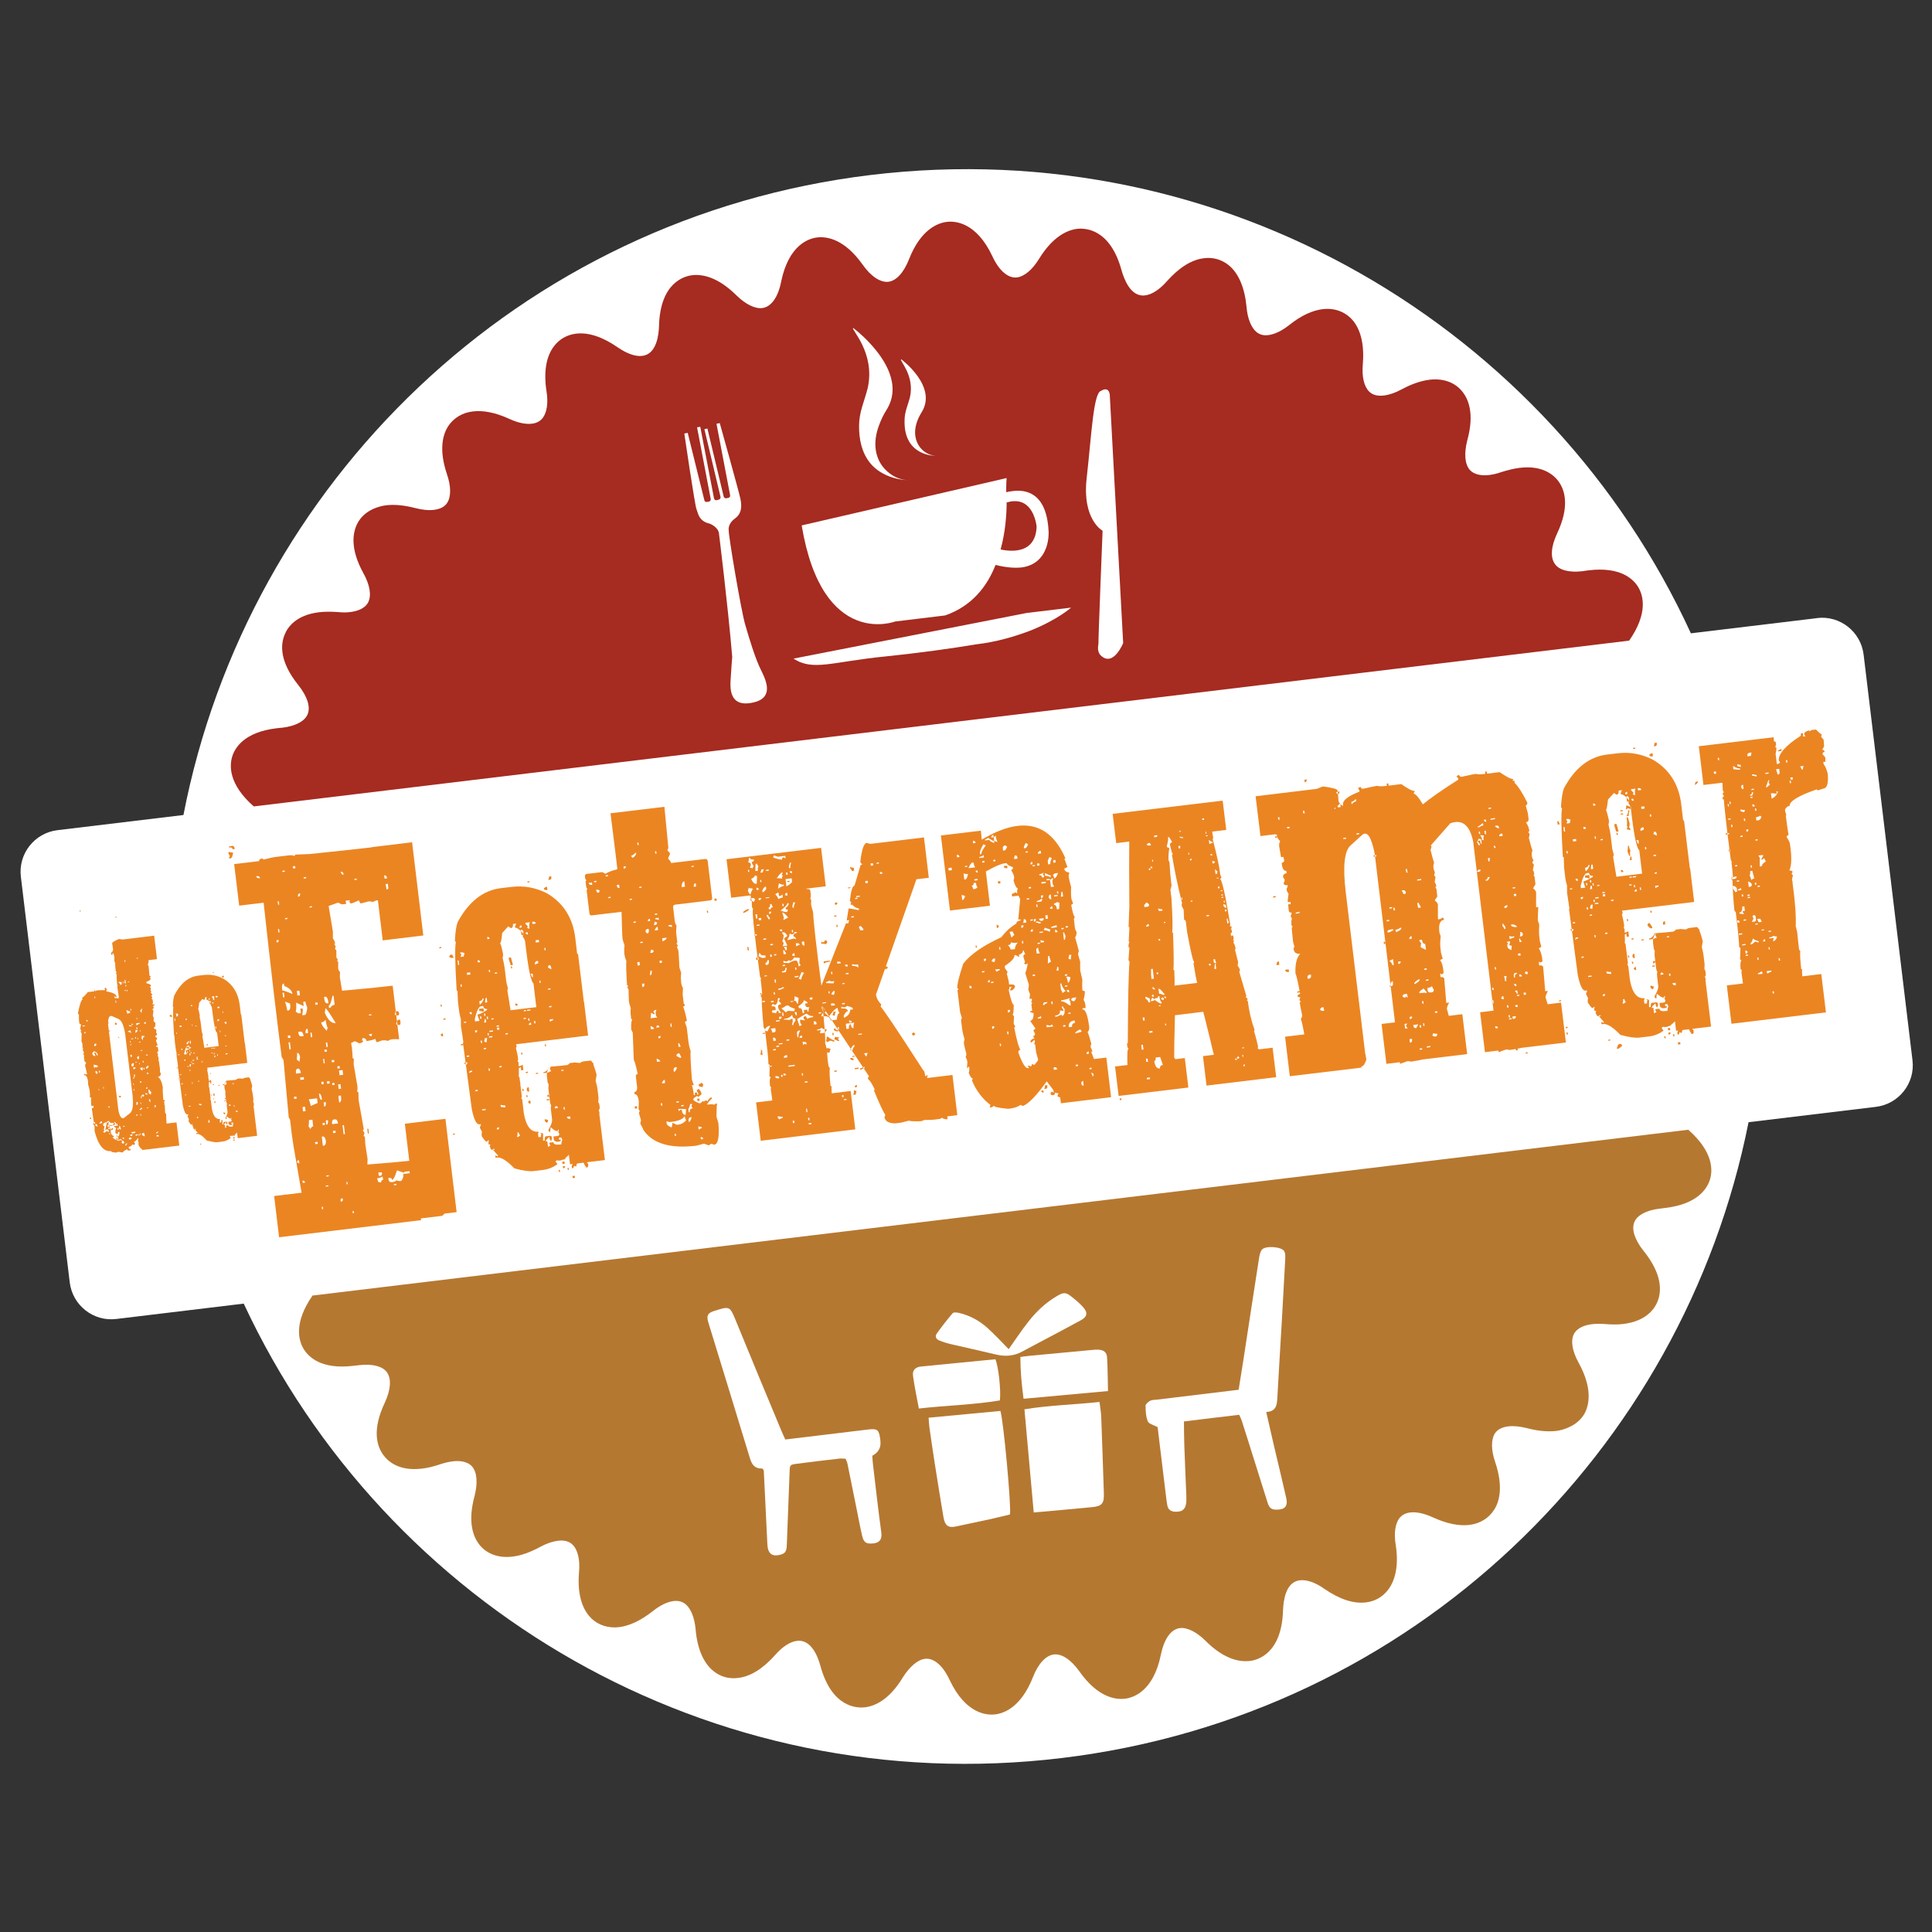 <svg xmlns="http://www.w3.org/2000/svg" id="Laag_1" viewBox="0 0 200 200"><rect x="0" y="0" width="200" height="200" fill="#333333" stroke="none"/><defs><style>.cls-1{fill-rule:evenodd;}.cls-1,.cls-2,.cls-3,.cls-4,.cls-5{stroke-width:0px;}.cls-1,.cls-4{fill:#fff;}.cls-2{fill:#a62b20;}.cls-3{fill:#b57831;}.cls-5{fill:#eb8522;}</style></defs><path class="cls-4" d="m188.09,63.99l-13.05,1.57c-14.57-31.7-48.37-51.84-84.87-47.45C53.66,22.51,25.62,50.11,18.99,84.37l-13.05,1.57c-2.37.29-4.07,2.45-3.78,4.82l5.06,42c.29,2.37,2.45,4.07,4.82,3.78l13.19-1.59c14.67,31.47,48.34,51.43,84.69,47.04,36.35-4.38,64.31-31.76,71.09-65.82l13.19-1.59c2.37-.29,4.07-2.45,3.78-4.82l-5.06-42c-.29-2.37-2.45-4.07-4.82-3.78Z"></path><path class="cls-2" d="m168.64,66.33c2-2.86,1.46-4.7.95-5.55-.5-.83-1.83-2.14-5.14-1.74l-.38.05c-.08.02-.17.03-.24.04-1.36.16-2.42-.1-2.86-.74-.49-.66-.42-1.79.21-3.14,1.34-2.83.82-4.52.15-5.43-.48-.64-1.62-1.68-4.01-1.39-.59.07-1.22.23-1.9.44-.42.15-.86.25-1.23.3-.65.08-1.52.04-2.04-.53-.52-.6-.6-1.7-.26-3.05.78-2.82.1-4.36-.6-5.16-.77-.89-1.95-1.28-3.31-1.12-.88.11-1.85.44-2.87.99-.67.36-1.27.57-1.84.64-.66.08-1.17-.05-1.52-.39-.55-.53-.79-1.57-.67-2.87.22-2.7-.57-4.1-1.29-4.78-.74-.71-1.76-1.03-2.85-.9s-2.27.68-3.47,1.64c-.77.61-1.52.97-2.18,1.05-.47.06-.87-.04-1.21-.31-.55-.46-.94-1.39-1.04-2.62-.19-1.98-.82-3.48-1.86-4.32-.73-.58-1.61-.83-2.54-.71-1.28.15-2.56.95-3.83,2.37-.76.87-1.57,1.4-2.29,1.48-1.5.18-2.17-1.75-2.41-2.57-1.19-4.39-3.82-4.41-4.6-4.32-.99.12-2.5.75-3.95,3.11-.69,1.13-1.53,1.82-2.28,1.92-.9.11-1.85-.68-2.54-2.17-1.66-3.55-3.86-3.69-4.73-3.58-.92.11-2.69.76-3.91,3.87-.54,1.38-1.33,2.24-2.14,2.33s-1.79-.54-2.65-1.76c-1.93-2.73-3.78-2.94-4.72-2.83-.86.1-2.95.76-3.73,4.6-.32,1.61-1.04,2.6-1.96,2.71-.75.09-1.72-.39-2.67-1.32-1.96-1.94-3.57-2.2-4.58-2.08-.78.09-3.32.74-3.43,5.28-.03.86-.23,2.89-1.73,3.07-.71.09-1.62-.24-2.57-.9-1.57-1.08-3.01-1.55-4.28-1.4-.94.11-1.74.57-2.29,1.3-.82,1.06-1.08,2.67-.78,4.64.2,1.22.05,2.21-.39,2.79-.27.34-.63.53-1.11.59-.65.08-1.47-.09-2.35-.5-1.42-.65-2.68-.9-3.77-.77s-2,.68-2.57,1.55c-.53.84-.98,2.38-.11,4.95.42,1.23.44,2.31.03,2.95-.26.42-.73.66-1.38.74-.56.07-1.21,0-1.95-.19-1.13-.29-2.14-.39-3.02-.28-.46.06-.86.18-1.24.34-.74.32-1.35.83-1.71,1.53-.49.95-.79,2.6.62,5.16.68,1.22.85,2.32.49,3.02-.36.68-1.2.92-1.86,1-.37.05-.81.05-1.27,0-.71-.05-1.36-.05-1.96.02-2.39.29-3.26,1.57-3.55,2.31-.44,1.05-.54,2.81,1.42,5.24.92,1.16,1.27,2.24.96,3-.29.72-1.24,1.23-2.61,1.4-.09.01-.16.02-.25.02l-.37.04c-3.31.4-4.29,1.99-4.58,2.92-.29.95-.39,2.87,2.23,5.17l142.37-17.16Z"></path><path class="cls-5" d="m14.69,118.94c-.08.01-.21-.13-.35-.41-.01-.12-.01-.22.01-.3l-.08-.14.05-.15-.02-.14c-.2.26-.35.4-.43.41l.1.15c.01.09-.02.15-.11.16l-.15-.05c-.1.15-.23.24-.39.26l.03.21.14-.02.04.15-.21.03c-.09.01-.14-.04-.17-.14-.31.18-.45.29-.44.35l-.49-.08-.14.08c-.36,0-.56-.05-.58-.15-.77.09-1.34-.61-1.71-2.08v-.45c-.01-.08-.08-.21-.19-.33l.13-.02-.22-1.46c-.01-.1.05-.14.19-.16l-.03-.22s-.06.03-.06.07l-.15-.04c-.05-.35-.05-.62,0-.83l-.15-.04v-.38s-.04-.36-.04-.36c-.03-.16-.08-.38-.16-.64.02-.09.02-.19,0-.3-.06-.43-.2-.65-.43-.62l.05-.14.15.06.13-.02c0-.08-.07-.37-.2-.87,0-.08.03-.18.11-.29l-.18-.21-.05-.44.03-.16h-.07c-.01-.09,0-.19.03-.28l-.12-.29.05-.14-.08-.13c.02-.1.02-.2,0-.31s-.04-.19-.1-.28c.01-.1.02-.38.02-.82-.06-.09-.1-.16-.1-.2l.06-.17h-.08c-.03-.12,0-.32.06-.58-.1.01-.15-.04-.18-.13l-.04-.37v-.5s-.08-.04-.1-.14c.17-.89.33-1.37.5-1.46l-.1-.14c.11-.01.32-.21.62-.59l.68-.08-.02-.13h.07s.02.12.02.12c.04,0,.11-.04.2-.09.09-.01.35-.02.76-.02.08,0,.11-.06.11-.15l.15.05-.05.16v.07c.68.11,1.03.29,1.06.55v.07s-.22-.13-.22-.13l.03.21c.16-.02.29,0,.38.04l.04-.15-.16-1.09.05-.16h-.06c-.06-.62-.07-.98-.04-1.09-.04,0-.07-.02-.07-.07v-.06s.04-.16.04-.16c-.04,0-.07-.02-.08-.06v-.06c-.03-.21-.06-.48-.06-.82l-.08-.12v-.46s-.06-.27-.06-.27c-.01-.08-.06-.13-.14-.14l.02.16-.14.02-.03-.22c.1-.01.18-.12.22-.32l-.1-.65c-.01-.09.23-.25.72-.45.11.02.22.04.34.06l3.29-.4.29,2.43-.88.11v.02c.03.12,0,.27-.07.44.06.08.09.17.1.28l.07.87c.07,0,.12.03.16.13l-.14.02.1.14c.01.12-.13.23-.44.34l.02.15c.3.06.45.14.46.24v.07s-.13.02-.13.02l.09.14.04.14-.06.15s.08.02.09.07l-.06.16s.12.06.18.2l-.13.09.1.14v.06s-.05.16-.05.16c.05,0,.09.01.1.06l.04.3-.06.16c.1.03.17.05.21.04l.02.06s-.1.04-.19.11l.09.12c.01.1-.03.16-.12.17,0,.06.04.12.1.21l-.07.46c.02.1.06.19.11.27-.03.09-.04.2-.02.3.02.1.07.14.16.13.05.34,0,.51-.13.53l.02.16c.13-.02.21.03.23.19l-.03.15s.04.12.1.22c0,.08-.05.13-.19.15,0,.05.04.12.12.22.01.11,0,.19-.04.29l.15.42v.08s-.13.02-.13.02l.02.14.14-.02.06.37c.01.1-.03.15-.13.16,0,.05.05.12.1.21l-.04.15c.05.09.08.19.09.29l.02.08-.05.15s.07.02.07.06l.11.8v.36s.06.02.07.07c.04.23-.05.37-.29.4.26.18.43.55.52,1.12-.03.07-.01.5.04,1.26l.15.04c.02.11-.01.16-.1.17l.09.14-.06.14h.07c.01.11.03.38.04.82.01.04.05.11.12.2-.02.08,0,.4.03.95l1.03-.12.29,2.4-3.85.46v-.06s-.03,0-.03,0Zm-5.25-3.09l-.02-.16-.14.02c.01.1.07.15.16.14Zm.27.48l.14-.02-.02-.16-.14.02.02.16Zm-1.16-10.16v.09s.22-.02.22-.02v-.09s-.22.02-.22.02Zm.17.81l.14-.02-.02-.15c-.09.02-.13.08-.12.16Zm1.16,9.48c.01.11.07.14.16.13h.08c-.06-.09-.1-.18-.11-.23l-.14.02v.09Zm-.46-5.43l-.14.02-.02-.15c.09-.01.15.02.16.13Zm-.51-5.42c.03.1.08.15.16.14l-.02-.16-.14.02Zm1.38,10.72l.28-.09-.02-.16h-.07c-.13.1-.19.19-.19.25Zm-.73-7.28v.08c.1.14.17.2.24.19h.07c-.01-.13-.05-.21-.11-.29v-.08c.13-.02.23.09.25.29h.12c-.02-.21-.15-.35-.39-.42-.13.1-.19.16-.18.24Zm.18,1.48h.06s.13-.1.13-.1c0,.05.03.08.08.07l.14-.1c-.01-.1-.17-.16-.46-.18l.04.31Zm.12.43c.06.08.09.16.1.2l.14-.02-.02-.14-.09-.15-.13.1Zm.81,5.48c.01.1.06.15.16.14l-.09.38h.06c.01.1-.03.14-.11.15.01.1.06.15.15.14l.21-.18.22.13-.02-.16c0-.08-.06-.11-.17-.13h-.05s-.14.11-.14.11l.18-.85c-.28.03-.41.12-.39.27Zm-.47-3.7l.02.13h.06s-.02-.13-.02-.13h-.06Zm-.45-4.55v.1s.08,0,.08,0c.09-.01.14-.08.13-.17v-.09s-.07,0-.07,0c-.09.01-.13.07-.13.16Zm.5,2.87l.11-.09c0-.08-.05-.12-.14-.14l.03.23Zm-2-16.83h.08s.02.14.02.14h-.08s-.02-.14-.02-.14Zm2.85,21.84l-.06.15h.08c.08-.06.15-.09.2-.09v-.08s-.22.02-.22.02Zm.84.29c0,.06-.13.12-.41.19-.08,0-.21-.02-.36-.1,0,.05-.02.08-.06.09l.09.14.13-.11.11.38.2-.18h.06s0,.06,0,.06c.01.11-.08.16-.26.18.05.41.17.59.35.57.01.1-.03.14-.13.15,0,.07.19.19.54.37l.14-.02.13-.08s.03.06.08.05h.08s-.1-.14-.1-.14c-.11.01-.19.04-.26.11h-.08s.06-.16.06-.16v-.08c-.02-.07-.07-.11-.17-.12l-.02-.14h.06s.02.13.02.13h.08c.09-.02.14-.16.15-.47h-.08c-.08.02-.11.09-.1.25l-.24-.13c-.02-.15,0-.32.08-.53-.15-.06-.22-.12-.23-.19l.29-.03c-.03-.24-.13-.39-.27-.43,0,.06.04.14.1.23Zm-1.26-3.83l.02.15h.06s-.02-.15-.02-.15h-.06Zm.55,4.36l.14-.02-.02-.15-.14.02.02.15Zm.06.52l.14-.02v-.07s-.15.02-.15.02v.07Zm-.07-1.11l.02.15.44.03.12-.24c-.29.03-.43,0-.44-.1-.07,0-.12.05-.13.16Zm-1.45-13.12l.02.15h.07s-.02-.16-.02-.16h-.07Zm1.44,11.37v.1s.15-.02.15-.02v-.1s-.15.02-.15.02Zm.83,3.29l.03.21h.06c0-.07.01-.15.05-.23l-.14.02Zm-.02-1.36l.16.08-.03-.23c-.1.03-.14.09-.13.15Zm.15.46h.12s-.02-.16-.02-.16h-.12s.02.16.02.16Zm.11-.16c.05,0,.08.04.1.14l.15-.02-.12-.35h-.07c0,.06,0,.14-.05.23Zm-.38-3.71h.06s.02.14.02.14h-.06s-.02-.14-.02-.14Zm.09.27h.07s.02.15.02.15h-.07s-.02-.15-.02-.15Zm.61,4.9c.01.1.07.15.16.14l.13-.09-.17-.23c-.07,0-.11.07-.12.17Zm-1.45-12.43h.07s.02.14.02.14h-.07s-.02-.14-.02-.14Zm.11.88l.14-.02v.08s-.13.02-.13.02v-.08Zm1.73.56c-.14-1.03-.38-1.62-.73-1.77l-.66-.29c-.29-.11-.43.18-.41.88l1.07,8.89c.14.67.35.93.6.75l.57-.45c.31-.22.4-.85.29-1.89l-.74-6.13Zm-2.05-5.01l.09.13-.14.09-.08-.13.13-.09Zm1.9,15.67l-.02-.16-.14.02c.01.1.07.15.16.14Zm-.55-4.45l.21-.03.02.16h-.07c-.09.02-.15-.03-.16-.13Zm-.86-8.88c.1,0,.15.05.16.13l-.19.17h-.07s-.02-.14-.02-.14c0-.1.05-.16.12-.17Zm1.54,13.97v.07c.12-.08.18-.15.18-.23v-.06c-.13.07-.18.16-.18.22Zm-.22-1.9l.15-.02v-.08s-.16.02-.16.02v.08Zm-.74-10.8l.09.14v.07s-.2.02-.2.02v-.07c-.01-.1.03-.15.11-.16Zm1.32,11.99c.01.1.06.13.16.12l.14-.08c-.01-.09-.07-.13-.17-.14l-.13.1Zm-1.07-10.52h.06s.02.14.02.14h-.06s-.02-.14-.02-.14Zm1.25,10.28h.08c.09-.02.13-.09.12-.18l-.22.03.02.16Zm-1.56-14.01l.03.23h.06s-.03-.24-.03-.24h-.06Zm1.64,13.61c.02.1.08.13.16.12l.15-.02c.08-.01.12-.05.11-.15l-.41.05Zm.45.24l.02.16c.09-.07.16-.1.21-.1v-.08s-.23.03-.23.03Zm-1.76-15.82v.07c.12.11.18.2.19.27.09-.01.14-.06.13-.16l-.02-.14c-.11.01-.2,0-.29-.03Zm1.81,13.78v.09s.15-.02.15-.02v-.09s-.15.02-.15.02Zm.28,2.16h.07s-.02-.15-.02-.15h-.07s.02.15.02.15Zm-.59-5.4l.02.15h.06s-.02-.15-.02-.15h-.06Zm.07.58l.02.16h.06s-.02-.16-.02-.16h-.06Zm-.36-3.54l.03.21.14-.02-.03-.21-.14.02Zm.12,1.03l.02.16.2-.02c-.01-.12,0-.22.05-.31l-.15.02c-.09.04-.13.08-.12.16Zm.16,1.33v.08s.15-.02.15-.02v-.08s-.15.02-.15.02Zm.37,2.5l-.03.31.14-.02c0-.06,0-.13.04-.22l-.15-.07Zm.33,3.26l.02.16h.06s-.02-.16-.02-.16h-.06Zm-1.21-10.57v.08c.16-.02.24.02.25.1h.06s0-.07,0-.07c-.06-.09-.09-.17-.09-.21-.09.05-.16.09-.21.1Zm.62,4.48c0,.07,0,.15-.04.25l.14-.02-.03-.24h-.06Zm-1.97-16.31l.15-.02v.07s-.14.02-.14.02v-.07Zm.81,6.72l.02.14h.06s-.02-.15-.02-.15h-.06Zm.36,2.95l.11.36c.08-.05.17-.09.28-.1l-.02-.15c-.07,0-.17-.03-.3-.12h-.06Zm.38,3.17l.02.16h.06s-.02-.16-.02-.16h-.06Zm.04.3l.02.15h.06s-.02-.15-.02-.15h-.06Zm.29,2.44l.03.21c.08-.06.15-.09.2-.09l-.02-.15-.21.03Zm-.9-7.99v.07s.16-.02.16-.02v-.07s-.16.02-.16.02Zm.44,3.62c.01.09.1.13.24.11h.06s0-.08,0-.08l-.29-.03Zm1.35,11.22v.08c.02.08.1.13.26.19h.06s-.1-.37-.1-.37c-.09.06-.16.1-.22.1Zm-1.77-15.91c.01.11,0,.21-.03.31l.15.07-.05-.39h-.08Zm.67,6.07v.07s.21-.02.21-.02v-.07s-.21.02-.21.02Zm1.01,7.15c.01.1-.03.14-.13.15v.08s.07,0,.07,0c.09-.05.15-.1.19-.1-.01-.1-.06-.13-.14-.12Zm-.06.67l.02.16h.06s-.02-.16-.02-.16h-.06Zm-1.55-13.36l.02.14h.08s-.02-.15-.02-.15h-.08Zm.14.5l.02.15h.06s-.02-.15-.02-.15h-.06Zm.9,7.46v.07s.13-.01.13-.01v-.07s-.13.01-.13.01Zm.51,4.2l.02.16h.06s-.02-.16-.02-.16h-.06Zm-.92-8.13v.09s.15-.02.15-.02v-.09s-.15.02-.15.02Zm-.73-6.59l.02.15h.08s-.02-.16-.02-.16h-.08Zm.61,5.04l.02.15h.08s-.02-.16-.02-.16h-.08Zm1.1,9.1v.12s.09,0,.09,0l-.03-.21h.06s.16.07.16.07l.06-.17c-.05,0-.08-.03-.09-.07-.19.09-.27.18-.26.27Zm-1.36-11.92v.06s.15-.02.15-.02v-.06s-.15.02-.15.02Zm.94,7.82c.06.1.08.17.09.21.1-.01.14-.07.13-.16l-.03-.21-.19.17Zm.3,2.51c.02.11.08.14.16.13l-.02-.15-.15.02Zm-.49-4.58l.02.14h.08s-.02-.15-.02-.15h-.08Zm.06-.76l-.03.31c.16-.1.25-.19.24-.26l-.13-.06h-.08Zm.35,3.42l.02.14h.06s-.02-.14-.02-.14h-.06Zm.13.5v.07c.02.08.09.16.24.22-.01-.12,0-.23.04-.32l-.28.03Zm-.42-4.15c.02.1.07.15.14.14l-.02-.16h-.12Zm.12,1.04l.02.16h.06s-.02-.16-.02-.16h-.06Zm-.12-1.49l.03.22c.11-.1.21-.16.33-.18v-.09s-.36.04-.36.04Zm0-.52v.06s.15-.02.15-.02v-.06s-.15.02-.15.02Zm.29,2.44v.07s.15-.02.15-.02v-.07s-.15.02-.15.02Zm.64,5.32c.03.09.08.14.16.13h.08c-.01-.11-.07-.15-.17-.14h-.07Zm.18,1.47v.06s.15-.02.15-.02v-.06s-.15.02-.15.02Zm-.64-5.93v.07s.16-.02.16-.02v-.07s-.16.02-.16.02Zm.2,1.11l.02.16h.08s-.02-.17-.02-.17h-.08Zm.09.73l.02.15h.08s-.02-.16-.02-.16h-.08Zm.26,2.15l.14-.02-.02-.16c-.08.04-.13.09-.12.17Zm-.65-6.07l.02.13h.06s-.02-.13-.02-.13h-.06Zm.21.56c.02.16,0,.23-.06.23.07.09.1.16.11.21h.06c-.02-.2.03-.31.17-.32v-.07c-.11.01-.21,0-.28-.06Zm.72,6.66c.07.09.11.18.11.23h.06s-.04-.32-.04-.32l-.14.09Zm-.31-3.24h.12c.07-.02.14-.12.2-.28l-.15.02c-.07,0-.13.09-.17.26Zm.27,2.21l.04.3c0,.07.08.12.23.18-.01-.11,0-.21.03-.3-.09.01-.15-.06-.17-.2h-.12Zm-.15-1.8l.02.16.14-.02c-.01-.11-.06-.15-.16-.14Zm-.59-6.58c.01.09-.03.14-.13.15.07.09.1.17.11.22h.06c-.01-.12,0-.22.05-.32v-.07s-.1.01-.1.01Zm.51,4.73v.09s.16-.02.16-.02v-.09s-.16.02-.16.02Zm1.04,8.05v.08s.15-.02.15-.02l.06-.17c-.08.06-.16.1-.21.1Zm.04.29l.02.14.22-.03c-.01-.09-.06-.13-.15-.12h-.09Zm-1.3-11.54l.2-.02-.02-.16h-.06c-.09.04-.12.09-.11.18Zm-.77-6.8v.06s.15-.02.15-.02v-.06s-.15.02-.15.02Zm1.85,15.37v.06s.15-.02.15-.02l-.03-.21c-.09.03-.13.09-.12.17Zm-.18-6.28l.13-.02.02.15-.13.02-.02-.15Zm.31-.87c.1,0,.15.06.16.14-.05,0-.06.03-.05.09-.1-.05-.18-.06-.23-.05,0-.12.05-.16.12-.17Zm1.09,9.03l.14-.02v.06s-.14.02-.14.02v-.06Z"></path><path class="cls-5" d="m17.57,105.21l.14.06h.12c-.05-.11-.07-.17-.08-.22h-.07c-.09.03-.13.08-.12.16Zm.71,5.32v.06s.14-.02.14-.02v-.06s-.14.02-.14.02Zm.2,1.11c.02.1.07.13.14.12l.05-.14-.19.02Zm2.97-1.11l.04.18s-.04.03-.04.07c.06.25.1.46.12.64v.08s-.02.11-.02.11h.04c.04.56.05.87.01.9.03,0,.05.01.06.05l.14,1.15-.03.12s.05.02.06.08l.1.83c.13.79.42,1.15.85,1.1l-.03.15.02.21.14-.02c0-.06,0-.14.02-.21-.03,0-.05-.01-.05-.04h.05s.1.03.1.03v.44s.1-.01.1-.01c-.02-.16,0-.23.07-.24l.23-.03c.07,0,.1.02.11.09v.06s-.03.14-.03.14c-.05,0-.1-.08-.12-.24-.14.14-.21.22-.2.28h.09s.04.33.04.33c.06-.06.1-.08.13-.09l-.05-.11v-.06s.23-.03.23-.03c.01.12.13.16.37.13h.1c0-.09,0-.18.06-.3-.03,0-.05-.03-.06-.13l-.15.02.02.14h.1s-.03.09-.09.1l-.14.02c-.11-.03-.17-.08-.18-.15l-.02-.19.25-.03c.06,0,.09-.05.08-.15l-.06-.1s.05-.03.04-.05v-.1s-.06.05-.05.1c-.11.01-.24-.07-.38-.21h-.05s-.02.27-.02.27c-.05,0-.09-.04-.11-.13.16-.3.23-.5.21-.64l-.07-.59c-.01-.1,0-.2.02-.26-.04-.05-.07-.13-.08-.23l-.1-.79.02-.29s-.06-.06-.08-.2l-.03-.24c-.03-.25.03-.46.19-.62.46-.04.78-.07.95-.08.05,0,.12-.04.19-.12l.28-.03.31.03c.05-.06.12-.08.23-.1l.38-.05s.07.06.11.14h.03s.02.13.02.13c.06.15.12.35.19.6l-.06.36c.06.22.1.41.12.54l.06.5-.02.29s.06.06.07.19v.11c.02.07,0,.11-.04.14v.11s.04.02.04.02v.08s0,.04,0,.04l.34,2.81-2.01.24-.07-.58c-.25.28-.47.39-.68.33l-.08.06.11.18c-.26.19-.53.32-.82.36l-.57.07c-.22.03-.58-.05-1.09-.17-.43-.48-.76-.71-1-.68h-.1s-.01-.11-.01-.11h.05s.11.04.11.04v-.06s-.29-.34-.29-.34h.09s0-.07,0-.07h-.04s-.1.08-.1.08c-.03,0-.07-.07-.13-.22l.03-.12h-.09s-.02-.13-.02-.13l.03-.11s-.07.03-.13.09c-.04,0-.13-.11-.28-.34-.01-.1,0-.18.02-.26l-.13-.26.07-.22h-.1c-.17.03-.32-.28-.46-.91-.22-1.74-.4-3.1-.52-4.06h.02c-.04-.35-.09-.69-.14-1l-.02-.42c-.05-.2-.09-.44-.12-.71l-.05-.41-.04-.61s-.04-.02-.04-.05c-.11-1.65-.13-2.62-.07-2.91l-.06-.1c.02-.55.08-.93.15-1.13.63-1.24,1.45-1.92,2.48-2.05l.61-.07c.7-.08,1.39.05,2.04.41.95.59,1.5,1.49,1.65,2.72l.11.93.03.06h.02s.35,2.91.35,2.91h.02s.25,2.07.25,2.07l-4.14.5Zm-2.83.7v.07s.14-.02.14-.02v-.07s-.14.02-.14.02Zm.18.92l-.05.15c.08-.07.14-.1.18-.1v-.07s-.14.02-.14.02Zm-.36-3v.08s.14-.02.14-.02v-.08s-.14.02-.14.02Zm-.38-3.72l.03.27h.06s-.03-.28-.03-.28h-.06Zm.18,1.47l.02.13h.06s-.02-.13-.02-.13h-.06Zm.9,6.43v.06s.13-.02.13-.02v-.06s-.13.02-.13.02Zm-.95-8.38l.08.12-.05.15.19-.02c0-.05,0-.12.04-.22l-.14-.05h-.12Zm.56,3.63c.02.1.07.13.14.12l-.02-.14-.13.02Zm.78,5.91v.07s.2-.02.2-.02v-.07s-.2.02-.2.02Zm-.94-8.31l.02.14.19-.02-.02-.14-.19.02Zm.49,3.51l.02.14c.07,0,.11-.05.1-.15h-.12Zm-.02-.66l.02.13.26-.03-.1-.32v-.07c.09-.01.28-.1.53-.27v-.06c-.13.01-.2-.05-.21-.17l-.13.02c-.13.02-.25.27-.36.79Zm.35,1.3l.02.14h.06s-.02-.14-.02-.14h-.06Zm-.11-1.94l.26-.03.02.2h-.07c-.08-.02-.15-.04-.2-.04l-.02-.13Zm.06.46l.02.15h.07s-.02-.16-.02-.16h-.07Zm.23,1.93v.07s.14-.02.14-.02v-.07s-.14.02-.14.02Zm-.1-3.02c.01.09-.05.14-.17.16l.02.2c.06,0,.14-.1.22-.29v-.07s-.07,0-.07,0Zm.16,2.41s0,.11-.04.21l.13.04.04-.27-.13.02Zm.22,1.86l.02.15h.06s-.02-.15-.02-.15h-.06Zm-.23-3.01c0,.06-.01.12-.04.22l.13-.02-.03-.21h-.06Zm.74,6.73l.13-.02-.02-.14c-.08.03-.12.07-.11.15Zm.32,2.66l.13-.02v.08s-.12.02-.12.02v-.08Zm-1.49-12.96l.02.14h.12c-.01-.11-.06-.15-.14-.14Zm.39,3.25l.02.13h.06s-.02-.13-.02-.13h-.06Zm.2,1.19l.02.13h.06s-.02-.13-.02-.13h-.06Zm-.13-2.14l-.03.28.13-.02-.03-.27h-.07Zm.08,1.14v.12s.07,0,.07,0v-.12s-.07,0-.07,0Zm.14,1.19v.07s.2-.02.2-.02v-.07s-.2.02-.2.02Zm.02-.34v.07s.2-.02.2-.02v-.07s-.2.02-.2.02Zm.68,4.5l.02.14.26.04-.02-.13c-.1.01-.18,0-.27-.05Zm-.57-5.26v.08s.13-.01.13-.01v-.08s-.13.01-.13.01Zm.48,2.92v.07s.13-.01.13-.01v-.07s-.13.01-.13.01Zm-.63-5.85l.02.14h.05s-.02-.14-.02-.14h-.05Zm.46,3.37v.08s.14-.02.14-.02v-.08s-.14.02-.14.02Zm.02.14l.02.14.13-.02-.02-.14-.13.02Zm-.59-5.52l.02.13.13-.02c0-.08-.06-.12-.14-.11Zm.46,2.16v.06s.13-.02.13-.02v-.06s-.13.02-.13.02Zm.63,4.16h.06s.06.02.07.06l.12-.09h.07s0,.07,0,.07c.01.09-.03.14-.11.15-.09-.04-.16-.06-.2-.06l-.02-.14Zm.04.34h.12s.02.18.02.18h-.12s-.02-.18-.02-.18Zm.69,5.24c.01.1,0,.2-.03.28h.06s.12-.09.12-.09c-.06-.08-.09-.15-.09-.2h-.06Zm-.73-6.05v.07s.14-.02.14-.02v-.07s-.14.02-.14.02Zm.37,3.06h.06c.07-.02.14.05.22.16v.08c-.17-.05-.26-.11-.27-.17v-.07Zm.1.86l.13-.02v.08s-.12.02-.12.02v-.08Zm-.12-2.54l.02.14-.13.02c0-.1.04-.14.11-.15Zm1.25-4.38c-.15-.07-.29-.75-.45-2.04l-.06-.49c-.01-.1-.06-.22-.14-.34,0-.03,0-.1.03-.18-.22-.26-.37-.38-.48-.36v-.07s.06-.18.06-.18l-.19.02c.02.16-.02.24-.11.26l-.16-.1-.33.39c-.04.41-.08.62-.11.62.04.06.09.27.16.63.01.1.01.18,0,.25.06.28.1.49.12.66l.1.83.1.36-.04.12c.08.43.15.83.2,1.2l1.49-.18-.17-1.42Zm-1.1,4.56h.12s.02.12.02.12h-.12s-.02-.12-.02-.12Zm.23,1.46l.13-.02v.07s-.12.02-.12.02v-.07Zm-.26-2.72h.06s.01.11.01.11h-.06s-.01-.11-.01-.11Zm.52,1.61l.04.33-.13.02-.02-.19-.12.07-.02-.14c.09-.01.17-.04.25-.1Zm-.02,1.49h.06s.02.13.02.13h-.06s-.02-.13-.02-.13Zm-.43-5.21l.02.14h.12c-.01-.11-.06-.15-.13-.14Zm.36,2.99h.05s.02.13.02.13h-.05s-.02-.13-.02-.13Zm.31,2.6h.05s.02.13.02.13h-.05s-.02-.13-.02-.13Zm.13-.49l.03.26c-.08,0-.13-.01-.14-.11,0-.1.04-.14.11-.15Zm.1.8l.02.2c-.08,0-.13-.02-.14-.12l.12-.07Zm-.27-1.72l.13-.02v.07s-.13.02-.13.02v-.07Zm-.14-3.28v.06s.14-.02.14-.02v-.06s-.14.02-.14.02Zm0-.48v.06s.14-.02.14-.02v-.06s-.14.02-.14.02Zm.19-.02v.06s.2-.02.2-.02v-.06s-.2.02-.2.02Zm.06.53l.02.14h.07s-.02-.14-.02-.14h-.07Zm.05.41h.12s-.02-.15-.02-.15c-.08,0-.12.06-.11.15Zm.42,2.91v.07s.14-.02.14-.02v-.07s-.14.02-.14.02Zm-1.01-8.85l.13-.02-.02-.13c-.08.02-.13.07-.12.14Zm.09.13l.04.33c.08,0,.12-.06.11-.14v-.07c-.02-.09-.07-.12-.15-.11Zm1.45,11.55v.07c.03.08.08.13.16.12l.04-.14-.13-.05h-.06Zm-.66-6l.02.14h.07s-.02-.15-.02-.15h-.07Zm-.52-5.39c.02.08.07.12.14.11l-.02-.13-.13.02Zm.3,2.52c.06.09.09.15.09.19h.06s-.02-.2-.02-.2l-.13.02Zm-.31-3.13v.07s.16.18.16.18c-.04,0-.06.03-.06.08l.14.05c-.02-.2-.02-.33.01-.41l-.25.03Zm1.1,9.11v.07s.26-.03.26-.03c.08-.06.13-.08.18-.09l-.08-.13.05-.14h-.06c-.1.21-.22.31-.34.33Zm.2,1.65v.08s.13-.01.13-.01v-.08s-.13.01-.13.01Zm.03-.26l.02.14c.08-.01.12-.07.11-.15l-.13.02Zm-.77-8v.07c.09-.05.14-.09.19-.09l-.02-.14h-.06c-.08.03-.12.08-.11.16Zm-.48-5.01l.13-.02v.07s-.12.02-.12.02v-.07Zm.3,2.46l.02.14.2-.02c-.01-.1-.07-.14-.15-.13h-.06Zm.43,3.59l.02.14h.06s-.02-.14-.02-.14h-.06Zm.98,7.63l-.05.14.2-.02c-.01-.09-.07-.13-.15-.12Zm-1.33-12.17h.06s.02.12.02.12l-.19.02c0-.09.04-.13.12-.14Zm.11,2.07l.02.14.19-.02-.02-.14-.19.02Zm1.63,13.49l.13-.02.02.15-.13.02-.02-.15Zm.03.26l.13-.02c.01.1-.03.14-.12.15l-.02-.14Zm0-.59c.08-.01.13.04.14.11v.07s-.12.02-.12.02l-.02-.2Zm-.81-7.33h.12s.02.12.02.12c-.09.01-.13-.02-.14-.12Zm-.91-8.04h.06c.18.04.27.1.28.17-.03.09-.05.16-.04.2h-.12c-.01-.1-.07-.2-.17-.31v-.06Zm.91,7.03l.02.14c.08-.05.14-.08.18-.08v-.08s-.2.02-.2.02Zm-.03-.8v.07s.13-.01.13-.01v-.07s-.13.01-.13.01Zm-.06-1.07v.07s.13-.01.13-.01v-.07s-.13.01-.13.01Zm-.24-2.46l.02.13h.06s-.02-.14-.02-.14h-.06Zm1.17,9.7l.02.14h.06s-.02-.15-.02-.15h-.06Zm-.91-8.65l-.05.13.21.11-.02-.14c0-.08-.06-.11-.14-.1Zm.77,6.38v.07s.14-.02.14-.02v-.07s-.14.02-.14.02Zm.34,2.85c.03.09.07.12.14.11h.06s-.02-.13-.02-.13l-.19.02Zm.42,2.45l.13-.02.02.13-.13.02-.02-.13Zm-1.73-16.45h.06s.02.19.02.19h-.06c-.08.02-.13-.02-.14-.11l.11-.08Zm.09.73s.03.12.09.19l-.12.08-.07-.12c0-.09.03-.14.11-.15Zm-.02.88h.06s.02.12.02.12h-.06s-.02-.12-.02-.12Zm.22.25v.06c.02.09-.03.14-.1.15v-.07c0-.08.03-.13.1-.14Zm-.22-1.26l.13-.02.02.13-.13.02-.02-.13Zm1.89,15.69h.06s.02.12.02.12h-.06s-.02-.12-.02-.12Zm-1.68-14.5l.13-.02c.09.03.16.06.2.05,0,.08-.02.13-.11.14-.06,0-.14-.05-.22-.17Zm1.87,13.93c.09,0,.13.03.14.11l-.11.09h-.06c.03-.09.04-.16.04-.21Zm.35-2.4l.03.26-.13.02-.02-.14-.12.07h-.06s-.01-.11-.01-.11l.31-.11Zm-.94-7.78l.08.13-.18.16h-.12s-.02-.12-.02-.12c.07,0,.14-.06.24-.17Zm.63,7.35h.12s.02.18.02.18h-.12s-.02-.18-.02-.18Zm-.38-4.2c.22.03.33.09.34.16v.08c-.25-.02-.38-.07-.39-.15.04,0,.05-.03.05-.08Zm-.05-2.02l.13-.02c.09,0,.13.04.14.12v.06s-.05,0-.05,0c-.09-.03-.16-.04-.2-.04l-.02-.14Zm.14.67h.07s.02.12.02.12h-.07s-.02-.12-.02-.12Z"></path><path class="cls-3" d="m32.37,134.09c-2,2.87-1.45,4.7-.94,5.55.5.83,1.83,2.15,5.14,1.75l.37-.04.25-.03c1.36-.16,2.41.11,2.86.73.48.67.41,1.8-.21,3.14-1.35,2.84-.83,4.52-.15,5.44.48.65,1.61,1.69,4,1.4.6-.07,1.24-.23,1.91-.46.43-.14.86-.24,1.25-.29.64-.08,1.51-.04,2.02.53.51.59.6,1.7.26,3.04-.77,2.83-.1,4.37.6,5.18.77.88,1.95,1.27,3.32,1.11.87-.1,1.82-.44,2.86-1,.66-.36,1.29-.57,1.84-.64.64-.08,1.16.05,1.51.39.55.53.8,1.58.68,2.87-.23,2.7.57,4.09,1.29,4.79.75.71,1.78,1.02,2.86.89s2.26-.69,3.48-1.65c.76-.61,1.51-.97,2.16-1.05.48-.06.89.05,1.22.31.57.47.95,1.39,1.06,2.63.17,1.98.81,3.48,1.85,4.31.72.59,1.6.83,2.55.71,1.28-.15,2.55-.94,3.82-2.36.76-.88,1.57-1.4,2.29-1.48,1.49-.18,2.18,1.74,2.4,2.57,1.19,4.38,3.83,4.4,4.61,4.31,1.01-.12,2.51-.74,3.94-3.11.71-1.12,1.54-1.82,2.29-1.91.9-.11,1.85.69,2.54,2.18,1.67,3.54,3.86,3.68,4.73,3.57.93-.11,2.69-.76,3.91-3.88.54-1.37,1.33-2.22,2.15-2.32s1.78.54,2.64,1.74c1.93,2.74,3.78,2.95,4.72,2.84.86-.1,2.96-.75,3.73-4.59.34-1.62,1.04-2.61,1.97-2.72.74-.09,1.73.4,2.65,1.32,1.96,1.96,3.58,2.2,4.59,2.08.78-.09,3.31-.74,3.43-5.28.04-.87.23-2.89,1.74-3.07.7-.08,1.61.22,2.56.9,1.57,1.08,2.99,1.54,4.28,1.39.92-.11,1.72-.55,2.29-1.3.81-1.05,1.1-2.66.8-4.62-.21-1.22-.06-2.21.37-2.8.28-.33.63-.53,1.13-.59.64-.08,1.45.1,2.35.51,1.4.64,2.67.91,3.76.78s2-.68,2.56-1.55c.56-.85.98-2.39.12-4.96-.43-1.23-.43-2.31-.04-2.95.27-.42.76-.67,1.4-.74.56-.07,1.2,0,1.93.18,1.12.3,2.15.39,3.03.29.46-.06.87-.18,1.24-.35.75-.32,1.36-.82,1.73-1.52.47-.95.76-2.61-.64-5.17-.68-1.22-.86-2.31-.49-3.01.37-.68,1.21-.92,1.86-1,.38-.05.82-.05,1.29-.02.7.06,1.35.07,1.94,0,2.38-.29,3.25-1.57,3.55-2.31.43-1.05.53-2.81-1.43-5.25-.92-1.15-1.28-2.23-.96-3,.3-.71,1.25-1.22,2.61-1.38l.25-.03.38-.05c3.3-.4,4.29-1.99,4.58-2.92.3-.95.38-2.86-2.24-5.17l-142.37,17.16Z"></path><path class="cls-5" d="m23.65,88.2h.12c.16.04.28.07.36.06-.05.39-.14.59-.28.6h-.12s-.01-.09-.01-.09c0-.08.03-.12.1-.13l-.15-.22-.03-.22Zm.5-.64c.1.14.16.25.16.32l-.23.03c-.02-.15-.14-.21-.37-.18v-.12s.44-.05.44-.05Zm17.19,20.03c-.29-.02-.54-.03-.75,0-.17.02-.32.08-.44.17-.15-.06-.3-.08-.47-.06h-.12s-.56.2-.56.2c-.09-.17-.14-.28-.15-.36-.23.11-.52.18-.91.23-.04-.23-.18-.33-.41-.3l-.06.24c.08,0,.12.03.13.1l-.21.16-.23.03c-.21-.14-.37-.21-.49-.2-.15.1-.25.15-.33.16l.09.47c.03.26.05.62.07,1.05,0,.08.05.11.13.1l-.02.58.39,2.29c.02.2.02.35-.03.49,0,.08.05.12.13.11l.02.81.53,2.98c.01.09-.02.13-.1.14.1.15.16.27.18.33l-.08.25c0,.08.05.1.12.09l.05.83.23,1.49-.02.58c1.79-.14,3.24-.26,4.34-.38l-.46-3.84,4.2-.51,1.16,9.66-1.25.15c-.07.07-.15.14-.23.23l-2.22.27.02.18-14.7,1.77-.51-4.27,2.84-.34-.83-4.8c-.13-.77-.25-1.68-.36-2.75l-.14-.24-.54-5.92c-.03-.09-.09-.19-.19-.33-.55-4.25-1.17-9.59-1.87-15.98l-2.53.3-.52-4.3,2.59-.31v-.11s.17-.14.17-.14c.15-.02.24.01.27.09l1.1-.25,1.59-.19c.17-.02.34,0,.5.06.07,0,.1-.05.07-.13.97-.04,1.48-.06,1.52-.06,2.6-.27,4.74-.5,6.41-.69v-.02s4.2-.51,4.2-.51l1.16,9.65-4.2.51-.5-4.15h-.08c-.17.03-.32.09-.44.18-.14-.06-.3-.08-.47-.06l-.79.21c-.12-.14-.17-.24-.18-.33-.44.21-.73.32-.86.33l-.17-.21c.07,0,.1-.05.09-.13l-.45.05.07.33-.45.05-.4-.18-.97.35.44,2.64v.72c.11.12.19.3.24.54h-.11s.14.25.14.25v.11c.02.08,0,.12-.08.13l.17.21v.71c.09.15.15.25.18.33h-.11c0,.08.05.12.12.11v.61s0,.11,0,.11c.05.23.11.33.19.32l-.02.58.23,1.4c2.32-.21,4.07-.38,5.24-.52l.67,5.55Zm-14.81-16.87c.05.15.15.21.28.19h.11c-.04-.16-.13-.23-.28-.21h-.11Zm4.23,29.62l.24.09-.07-.34c-.15.04-.2.11-.17.25Zm.54,1.89l.06.22.23-.03c-.04-.15-.13-.21-.29-.19Zm-.59-8.5l-.03-.21-.25.03.03.21.25-.03Zm-.44-10.83c-.04-.35-.32-.63-.85-.84l-.03-.25c-.17.02-.23.19-.19.51l.03.22c.12-.01.47.11,1.05.36Zm-.82.33l-.06-.48-.14.02.06.48.14-.02Zm.62,4.2l-.03-.25-.25.03.03.25.25-.03Zm.03,1.19l-.09-.73-.14.02.09.73.14-.02Zm-1.48-11.28l.03.23c.15-.02.22-.1.2-.26l-.23.03Zm1.43,6.76l-.03-.22-.52-.19c.11.27.18.58.23.92h.12c.16-.07.23-.23.2-.5Zm-1.27-7.92l.04.34h.11s-.04-.35-.04-.35h-.11Zm2.37,14.9c-.06-.33-.17-.48-.31-.46-.17.02-.24.19-.2.52l.51-.06Zm-2.4-17.77l.04.34h.11s-.04-.35-.04-.35h-.11Zm2.26,16.59l.05-.48c-.05-.3-.16-.44-.31-.42.02.16,0,.38-.03.69l.28.21Zm.62,5.12l-.05-.45-.26.03.05.45.26-.03Zm-.16-3.27l-.03-.25-.37.04.03.25.37-.04Zm.95,4.84l-.08-.68-.36.04c.02.16,0,.38-.04.7.08,0,.13.06.15.24.15-.2.26-.29.33-.3Zm-.6-12.25c-.12-.29-.19-.5-.2-.66l-.23.03.05.44-.79-.36c.04.34.02.66-.03.95l.28.17.25-.03-.06-.46.23-.03.03.25-.06.46.26-.03c.11-.01.2-.26.26-.75Zm-.38,2.91c-.07-.33-.18-.47-.31-.46l-.26.03c.04.33.14.48.31.46l.25-.03Zm-1.93-12.2v.11s.24-.03.24-.03v-.11s-.24.03-.24.03Zm3.37,19.13l-.06-.48-.85.1c.11.3.18.54.19.69l.72-.31Zm.43,10.77l.03.22h.11s-.03-.24-.03-.24h-.11Zm-4.08-34.8v.12s.25-.03.25-.03v-.12s-.25.03-.25.03Zm1.82,12.88l-.06-.48-.26.03.06.48.26-.03Zm1.85,15.38l-.03-.21-.26.03.03.21.26-.03Zm-1.01-11.47l-.05-.45c-.17.02-.24.18-.2.48l.26-.03Zm1.84,15.79v.11s.25-.03.25-.03v-.11s-.25.03-.25.03Zm0-4.64c-.06-.31-.16-.45-.3-.43h-.12s.11.94.11.94h.12c.16-.07.22-.24.19-.51Zm.06,3.6v.11s.24-.03.24-.03v-.11s-.24.03-.24.03Zm-1.47-14.33l-.06-.47-.13.02.06.47.13-.02Zm1.01,6.5l-.03-.22c-.05-.31-.15-.44-.28-.42l.03.21c.04.31.13.44.28.42Zm.31,2.58l-.02-.21-.23.03.02.21.23-.03Zm-3.34-26.76l.06.23.23-.03-.05-.23-.24.03Zm.55,3.04v.11c.16-.02.23-.1.21-.25v-.11c-.16.03-.23.12-.21.26Zm2.66,19.5l-.03-.25-.22.03.03.25.22-.03Zm.22,1.87l-.22.03.05.44c.15-.03.2-.18.17-.47Zm.22,1.87l-.22.03.05.45c.15-.04.2-.2.17-.48Zm-1.06-11.97l-.03-.22-.23.03.03.22.23-.03Zm.73,6.08l-.06-.46h-.11s.06.47.06.47h.11Zm1.65,14.21v.12c.17-.02.24-.11.22-.25l-.05-.11c-.15.04-.21.12-.17.25Zm-1.14-12.12l-.03-.25-.26.03.03.25.26-.03Zm.87,4.14c-.06-.31-.16-.44-.3-.42h-.12c-.17.03-.24.18-.2.49l.62-.07Zm-.25.97l-.03-.22-.26.03.03.22.26-.03Zm-3.31-26.45v.12s.25-.03.25-.03v-.12s-.25.03-.25.03Zm2.41,15.9c-.02-.16.01-.24.09-.25-.11-.24-.19-.55-.23-.9-.14.16-.28.25-.46.27.03.23.23.53.59.88Zm0,2.14l-.03-.22-.24.03.03.22.24-.03Zm.08-.49l-.06-.46-.14.02.06.46.14-.02Zm-1.87-14.53v.11s.24-.03.24-.03v-.11s-.24.03-.24.03Zm2.58,18.47l-.03-.21-.23.03.03.21.23-.03Zm.12-6.39c-.63-1.04-.98-1.55-1.07-1.54l-.07.46c.32.76.71,1.12,1.14,1.07Zm-.76-2.07l-.03-.22c-.06-.32-.16-.46-.29-.45l-.13.02.03.25c.04.3.14.43.3.41h.12Zm.61,6.09l-.03-.22-.25.03.03.22.25-.03Zm1.24,12.43l.05.22h.11s-.06-.23-.06-.23h-.1Zm-.53-8.74l-.03-.22-.26.03.08.7c.17-.06.24-.23.2-.52Zm1.18,11.75l.03.22h.11s-.03-.24-.03-.24h-.11Zm-1.04-8.89l.11.93.14-.02-.11-.93-.14.02Zm-.82-12.48l-.11-.93h-.11c-.13.65-.26.99-.39,1.01l.03.25.14-.02c.1-.19.26-.29.45-.31Zm.67,8.69l-.06-.47-.25.03.06.47.25-.03Zm-.13-2.11l-.03-.23-.23.03.03.23.23-.03Zm.34.67l-.06-.49-.37.05.06.49.37-.05Zm2.5,5.6l.06.48h.11s-.06-.49-.06-.49h-.11Zm1.02,5.12l.06.22c.03.15.12.21.25.2h.11c-.02-.16.05-.25.21-.27l-.07-.34c-.13.09-.31.16-.56.19Zm-3.77-31.74l.04.1c.04.15.12.22.25.2v-.11c-.06-.14-.15-.21-.3-.19Zm3.89,31.15l.07.34h.11c.15-.03.22-.11.2-.27l-.04-.11-.34.04Zm-.98-14.33c.06.15.16.22.28.2l.06-.24-.34.04Zm2.91,14.1c-.19.64-.36.96-.51.97-.02-.15-.11-.21-.26-.19h-.12s.03.23.03.23c.06.15.16.22.29.2h.12c.16-.03.31-.09.4-.18.16.06.33.08.5.06.18-.24.25-.47.2-.72l.68-.08-.03-.21-.45.05c-.08,0-.11.04-.11.12l-.76-.26Zm-2.89-16.14v.11s.24-.03.24-.03v-.11s-.24.03-.24.03Zm-1.51-14.03v.11s.24-.03.24-.03v-.11s-.24.03-.24.03Zm4.09,31.59v.12s.25-.03.25-.03v-.12s-.25.03-.25.03Zm.15-17.89c0,.07-.01.18-.07.35l.27.09c.16-.02.22-.11.18-.26-.02-.15-.11-.21-.26-.19h-.12Zm.09,1.24v.12c.09,0,.21.02.37.08l.08-.25-.06-.33h-.12c-.12.03-.21.15-.27.38Zm-1.26-15.31l.06.34.23-.03v-.12c-.06-.14-.15-.21-.29-.19Zm.16.9l.1.56c.15-.02.21-.1.17-.25l-.04-.34-.23.03Z"></path><path class="cls-5" d="m45.83,106.95l.04.33c-.15.02-.24-.05-.25-.19l.21-.14Zm1.03,10.42l.23-.03v.1s-.21.03-.21.03v-.1Zm-1.26-13.38h.11s.03.22.03.22h-.11s-.03-.22-.03-.22Zm.29,1.46l.23-.03v.12s-.21.03-.21.03v-.12Zm-.43-7.39l.23-.03v.11s-.22.03-.22.03v-.11Zm1.05,1.02l.24.09.22-.03c-.09-.14-.14-.26-.15-.32h-.11c-.15.05-.22.13-.2.26Zm1.2,9.02v.12s.25-.03.25-.03v-.12s-.25.03-.25.03Zm.35,1.91c.04.14.12.21.25.2l.09-.24-.34.04Zm5.36-1.96l.07.34c-.06,0-.09.04-.08.12.11.42.19.79.22,1.09v.11s-.05.21-.05.21h.09c.06.96.06,1.48.01,1.53.06,0,.09.03.1.11l.24,1.95-.06.21c.06,0,.09.03.1.13l.17,1.42c.24,1.35.75,1.97,1.53,1.88l-.06.24.04.33.26-.03c-.01-.09,0-.2.05-.34-.06,0-.09-.02-.1-.07h.09s.18.05.18.05v.75s.18-.02.18-.02c-.03-.27,0-.42.11-.43l.43-.05c.11-.01.18.06.19.19v.09s-.05.23-.05.23c-.11.01-.18-.13-.21-.4-.27.22-.39.38-.38.47l.17-.02.07.59c.11-.08.19-.13.25-.14l-.11-.18v-.12s.41-.05.41-.05c.03.21.24.29.67.24l.17-.02c-.02-.14.02-.3.11-.5-.06,0-.09-.06-.11-.21l-.26.03.03.22.17-.02c.01.11-.04.17-.15.19l-.26.03c-.21-.05-.31-.13-.32-.24l-.04-.31.46-.06c.1-.01.16-.1.14-.24l-.11-.19s.08-.04.07-.09l-.02-.15c-.06,0-.08.06-.07.16-.21.03-.44-.1-.68-.35h-.09s-.03.45-.03.45c-.1.01-.16-.06-.19-.21.28-.49.41-.84.38-1.08l-.12-1.02c-.02-.17-.01-.32.03-.43-.07-.11-.11-.23-.13-.39l-.16-1.35.02-.5c-.06,0-.1-.1-.12-.32l-.05-.42c-.05-.44.06-.79.34-1.04.84-.06,1.4-.12,1.71-.16.09-.01.2-.07.31-.21l.51-.06.56.05c.09-.09.22-.15.41-.17l.69-.08c.05.01.12.09.2.23h.06s.03.22.03.22c.1.26.21.6.32,1.02l-.1.61c.11.39.18.71.2.93l.1.85-.03.48c.06,0,.1.12.13.33l.02.2c.01.1-.02.18-.09.22l.02.17.03.04.02.14s0,.06-.02.08l.58,4.78-3.61.44-.12-.99c-.44.49-.85.68-1.23.57l-.16.11.21.29c-.46.34-.96.53-1.48.6l-1.02.12c-.4.05-1.06-.03-1.96-.28-.77-.8-1.37-1.17-1.78-1.12l-.17.02-.03-.22h.08s.19.09.19.09v-.12s-.51-.57-.51-.57l.17-.02v-.08s-.1.01-.1.01l-.19.1c-.05,0-.13-.11-.21-.37l.06-.21-.17.02-.03-.22.06-.22c-.06,0-.14.06-.25.15-.08,0-.24-.19-.5-.57-.02-.17-.02-.31.03-.44l-.23-.45.13-.36-.17.02c-.3.04-.57-.49-.79-1.57-.39-2.97-.7-5.27-.92-6.91h.05c-.08-.58-.17-1.15-.26-1.69v-.72c-.1-.33-.18-.73-.23-1.2l-.08-.7-.04-1.04c-.05,0-.09,0-.09-.07-.17-2.8-.19-4.46-.08-4.95l-.1-.16c.05-.95.15-1.59.29-1.93,1.15-2.12,2.64-3.29,4.48-3.51l1.11-.13c1.27-.15,2.49.07,3.66.67,1.69,1,2.67,2.54,2.92,4.6l.19,1.61.04.08h.06s.6,4.94.6,4.94h.02s.42,3.49.42,3.49l-7.45.9Zm-5.1,1.24v.12s.25-.03.25-.03v-.12s-.25.03-.25.03Zm.31,1.58l-.09.23c.14-.1.26-.14.33-.15v-.11s-.24.03-.24.03Zm-.61-5.08v.1s.24-.03.24-.03v-.1s-.24.03-.24.03Zm-.65-6.35l.05.45h.11s-.05-.46-.05-.46h-.11Zm.3,2.49l.03.22h.11s-.03-.24-.03-.24h-.11Zm1.54,10.92v.12s.25-.03.25-.03v-.12s-.25.03-.25.03Zm-1.6-14.24l.15.21-.09.24.34-.04c0-.08.02-.2.08-.35l-.24-.09-.23.03Zm.98,6.18c.04.15.12.22.25.21l-.03-.23-.23.03Zm1.32,10.05v.11s.36-.04.36-.04v-.11s-.36.04-.36.04Zm-1.58-14.14l.03.22.34-.04-.03-.22-.34.04Zm.84,5.98l.03.21c.15-.02.22-.11.2-.24l-.23.03Zm-.02-1.16l.03.22.46-.06-.19-.54v-.12c.17-.02.5-.17.97-.47v-.11c-.24.03-.37-.08-.4-.3l-.23.03c-.23.03-.45.48-.64,1.34Zm.61,2.22l.03.23h.12s-.03-.25-.03-.25h-.12Zm-.17-3.3l.46-.06.04.34h-.11c-.17-.05-.29-.07-.36-.06l-.03-.22Zm.1.79l.03.23h.12s-.03-.24-.03-.24h-.12Zm.39,3.27v.12s.24-.03.24-.03v-.12s-.24.03-.24.03Zm-.15-5.12c.02.14-.09.23-.31.26l.04.34c.11-.01.25-.18.4-.51v-.1s-.13.01-.13.01Zm.26,4.09c0,.07-.02.18-.07.35l.25.09.05-.46-.23.03Zm.38,3.16l.03.21h.12s-.03-.23-.03-.23h-.12Zm-.39-5.11c0,.07-.01.18-.07.34l.22-.03-.04-.33h-.11Zm1.26,11.4l.22-.03-.03-.21c-.15.04-.21.12-.2.24Zm-2-17.51l.03.22.23-.03c-.02-.15-.1-.21-.25-.19Zm.67,5.53l.03.22h.11s-.03-.24-.03-.24h-.11Zm.36,2.03l.03.21h.11s-.03-.23-.03-.23h-.11Zm-.2-3.64l-.06.46.23-.03-.05-.45h-.11Zm.11,1.93l.03.23h.12s-.03-.25-.03-.25h-.12Zm.24,2.03v.12s.35-.04.35-.04v-.12s-.35.04-.35.04Zm.05-.58v.12s.36-.04.36-.04v-.12s-.36.04-.36.04Zm1.15,7.65l.03.23.47.05-.03-.22c-.16.02-.32,0-.47-.06Zm-.95-8.92v.1s.23-.03.23-.03v-.1s-.23.03-.23.03Zm.82,4.94v.12s.24-.03.24-.03v-.12s-.24.03-.24.03Zm-1.09-9.96l.03.22h.11s-.03-.24-.03-.24h-.11Zm.81,5.75v.12s.24-.03.24-.03v-.12s-.24.03-.24.03Zm.03.23l.03.21.23-.03-.03-.21-.23.03Zm-1.01-9.4l.03.22.22-.03c-.02-.15-.1-.21-.25-.19Zm.79,3.69v.11s.24-.03.24-.03v-.11s-.24.03-.24.03Zm1.09,7.09h.11c.07-.02.11,0,.12.07l.22-.13h.11s.01.08.01.08c.02.16-.06.24-.19.26-.17-.06-.29-.08-.36-.08l-.03-.22Zm.07.56l.22-.03.04.34-.22.03-.04-.34Zm1.19,8.91c.02.17,0,.33-.06.45h.11s.22-.15.22-.15c-.1-.14-.15-.25-.16-.32h-.11Zm-1.24-10.28v.12s.24-.03.24-.03v-.12s-.24.03-.24.03Zm.63,5.2h.11c.12-.03.25.08.39.29v.11c-.31-.07-.47-.17-.48-.28v-.12Zm.18,1.47l.23-.03v.11s-.22.03-.22.03v-.11Zm-.18-4.34l.03.22-.23.03c0-.14.07-.24.2-.25Zm2.3-7.46c-.26-.13-.52-1.27-.79-3.46l-.1-.85c-.02-.17-.1-.36-.25-.57,0-.07,0-.18.05-.32-.38-.43-.67-.63-.86-.61v-.12s.13-.3.13-.3l-.34.04c.03.26-.04.41-.21.43l-.28-.18-.62.68c-.07.7-.14,1.05-.22,1.06.07.11.18.47.3,1.08.02.18,0,.32-.04.44.12.47.19.84.22,1.12l.17,1.41.16.62-.06.21c.12.74.24,1.42.33,2.06l2.67-.32-.29-2.4Zm-2.03,7.78l.23-.03.03.23-.23.03-.03-.23Zm.42,2.47l.22-.03v.12s-.21.03-.21.03v-.12Zm-.45-4.64h.11s.03.22.03.22h-.11s-.03-.22-.03-.22Zm.91,2.76l.07.56-.23.03-.04-.34-.22.14-.03-.22c.17-.02.32-.07.44-.16Zm-.05,2.52h.12s.03.21.03.21h-.12s-.03-.21-.03-.21Zm-1.4-13.59l.23-.03.21.78-.23.03-.18-.55-.03-.23Zm.22.9h.11s.03.21.03.21h-.11s-.03-.21-.03-.21Zm.46,3.84l.03.23.23-.03c-.02-.15-.11-.22-.26-.2Zm.61,5.08h.11s.03.21.03.21h-.11s-.03-.21-.03-.21Zm.53,4.41h.11s.03.21.03.21h-.11s-.03-.21-.03-.21Zm.25-.83l.06.46c-.16.02-.24-.05-.26-.21,0-.15.07-.24.2-.25Zm.16,1.36l.04.34c-.16.02-.24-.05-.26-.21l.22-.14Zm-.47-2.93l.22-.03v.12s-.21.03-.21.03v-.12Zm-.22-5.58v.11s.24-.03.24-.03v-.11s-.24.03-.24.03Zm.03-.81v.11s.23-.03.23-.03v-.11s-.23.03-.23.03Zm.33-.04v.11s.35-.04.35-.04v-.11s-.35.04-.35.04Zm.11.9l.03.22h.12s-.03-.24-.03-.24h-.12Zm.08.67l.24-.03-.03-.22c-.16.04-.22.13-.21.24Zm.72,4.97v.1s.23-.03.23-.03v-.1s-.23.03-.23.03Zm-1.69-15.04l.22-.03-.03-.23c-.15.04-.2.12-.19.26Zm.13.2l.07.57c.15-.02.22-.1.2-.25v-.11c-.03-.15-.12-.22-.27-.21Zm2.48,19.64v.12c.05.15.14.22.28.21l.08-.25-.24-.09h-.12Zm-1.11-10.17l.03.23h.12s-.03-.25-.03-.25h-.12Zm-.88-9.17c.04.15.12.21.25.19l-.03-.22-.23.03Zm.52,4.28c.09.15.15.26.15.33h.11s-.04-.36-.04-.36l-.23.03Zm-.53-5.31v.11s.29.32.29.32c-.08,0-.11.04-.11.12l.24.09c-.04-.33-.03-.57.04-.68l-.46.06Zm1.87,15.48v.1s.47-.06.47-.06c.14-.09.25-.13.33-.14l-.14-.22.09-.24h-.11c-.19.34-.4.53-.63.56Zm.34,2.81v.12s.25-.03.25-.03v-.12s-.25.03-.25.03Zm.06-.46l.03.23c.16-.02.22-.11.2-.26l-.23.03Zm1.17,7.77h.12s.03.2.03.2h-.12s-.03-.2-.03-.2Zm-2.45-21.36v.11c.15-.09.27-.14.34-.15l-.03-.23h-.11c-.15.05-.22.14-.2.27Zm1.01,8.35h.11s.03.21.03.21h-.11s-.03-.21-.03-.21Zm-1.8-16.85l.22-.03v.11s-.21.03-.21.03v-.11Zm.5,4.18l.03.22.34-.04c-.02-.15-.11-.21-.25-.19h-.11Zm.74,6.1l.03.22h.11s-.03-.23-.03-.23h-.11Zm1.68,12.98l-.09.23.34-.04c-.02-.14-.1-.21-.25-.19Zm-2.27-20.7h.11s.03.22.03.22l-.34.04c0-.15.06-.24.2-.26Zm.2,3.53l.03.23.34-.04-.03-.23-.34.04Zm2.76,22.93l.23-.03.03.22-.23.03-.03-.22Zm.06.46l.23-.03c.02.14-.05.22-.2.24l-.03-.21Zm-.01-1.03c.15,0,.24.05.26.19v.12s-.22.03-.22.03l-.04-.33Zm-1.38-12.44l.23-.03.03.22c-.15.02-.23-.04-.25-.19Zm-1.53-13.68h.11c.31.06.48.16.49.27-.06.16-.08.27-.07.36l-.23.03c-.02-.19-.12-.37-.3-.54v-.11Zm1.56,11.96l.03.23c.14-.1.25-.15.32-.16v-.12s-.35.04-.35.04Zm1.85,15.35h.11s.03.22.03.22h-.11s-.03-.22-.03-.22Zm-1.9-16.73v.12s.24-.03.24-.03v-.12s-.24.03-.24.03Zm-.11-1.82v.12s.24-.03.24-.03v-.12s-.24.03-.24.03Zm-.39-4.19l.03.22h.11s-.03-.24-.03-.24h-.11Zm1.99,16.48l.03.23h.11s-.03-.25-.03-.25h-.11Zm.92,7.11l.23-.03.03.22-.23.03-.03-.22Zm-2.46-21.82l-.09.24.37.18-.03-.22c-.02-.15-.1-.22-.26-.2Zm2.89,20.16l.14.21c-.13.21-.19.36-.18.48l-.24-.09c.02.16-.05.24-.2.26l-.03-.23c0-.08.16-.3.5-.63Zm-1.59-9.31v.1s.24-.03.24-.03v-.1s-.24.03-.24.03Zm.58,4.84c.04.15.12.22.26.21h.11s-.03-.25-.03-.25l-.34.04Zm.74,4.15l.23-.03.03.23-.23.03-.03-.23Zm-2.91-27.95h.12s.04.32.04.32h-.12c-.15.03-.24-.04-.25-.18l.21-.14Zm.15,1.24c.01.08.06.19.16.33l-.22.14-.14-.21c0-.15.07-.24.2-.26Zm-.05,1.5h.11s.03.22.03.22h-.11s-.03-.22-.03-.22Zm.4.41v.12c.03.15-.04.23-.19.25v-.11c-.01-.15.05-.24.19-.26Zm-.38-2.13l.23-.03.03.22-.23.03-.03-.22Zm3.21,26.66h.12s.03.2.03.2h-.12s-.03-.2-.03-.2Zm-2.85-24.64l.22-.03c.16.05.28.08.36.07.02.16-.05.24-.2.26-.12.01-.24-.08-.38-.3Zm-.15-4.11l.23-.03v.12c.03.15-.03.23-.19.25h-.12c.06-.14.09-.26.08-.34Zm3.35,27.79c.15,0,.24.06.25.2l-.21.14h-.12c.06-.15.09-.27.08-.34Zm.43,1.66l.27.3v.12c.03.16-.04.24-.18.26-.18-.24-.28-.41-.29-.54l.21-.14Zm.23-5.75l.05.45-.23.03-.03-.21-.22.13h-.11s-.03-.2-.03-.2l.55-.19Zm-1.59-13.22l.14.21-.31.28-.23.03-.03-.23c.11-.01.26-.11.43-.28Zm1.04,12.48l.23-.03.04.34-.23.03-.04-.34Zm-.63-7.15c.39.05.6.15.61.28v.1c-.46-.01-.7-.09-.72-.25.07,0,.11-.05.1-.13Zm-.07-3.42l.23-.03c.14,0,.24.07.25.2v.11s-.11.01-.11.01c-.16-.05-.28-.08-.35-.07l-.03-.23Zm.25,1.11h.12s.03.21.03.21h-.12s-.03-.21-.03-.21Z"></path><path class="cls-5" d="m69.17,87.83l-.09.18.27.31v.11s-.17.37-.17.37v.11c.18.17.28.31.29.43l3.53-.42c.15,0,.24.06.26.2l.46,3.84c.02.16-.06.23-.2.25l-3.64.44c-.15.04-.22.13-.2.25l.16,1.36c.03.25.09.43.19.55l-.04.69.12,1.02c0,.08-.02.12-.09.13l.14.22c0,.08-.02.12-.09.13l.16.44c.02.19.06.76.1,1.71l.18.54c-.03.29-.04.59,0,.92v.11c.04.24.1.42.19.55l-.03.69.11.91.14.21-.21.14c.09.16.24.64.4,1.44l-.21.14.19.55.19,1.57c.04.3.11.59.22.9-.05.19-.01,1.18.13,2.96l.19.55-.23.03c.09.05.16.38.24,1h.12s-.03-.24-.03-.24l.23-.03.03.22h.11s-.01-.13-.01-.13c-.1-.14-.14-.24-.15-.33l.21-.13c.19.23.28.4.29.54l-.31.28c-.08,0-.12-.03-.13-.1-.29.15-.43.28-.42.39.01.1.22.22.62.38h.11s.32-.27.32-.27v.11s.23-.14.23-.14l.23.08c-.01-.11.09-.24.3-.38h.11s.01.1.01.1c-.34.34-.51.56-.5.64.46-.06.69-.04.7.02l.22-.13h.11c-.04.2-.05.66-.06,1.36l.2.67c.11,1.43-.03,2.18-.43,2.23-.16-.06-.27-.09-.35-.08l-.22.15-.49-.18-.78.21c-2.7.33-4.55-.22-5.5-1.63,0-.06-.11-.27-.31-.65,0-.08.02-.2.07-.35l-.2-.68v-.11c-.02-.08.01-.12.09-.13l-.14-.21.02-.81c-.06-.53-.21-.78-.43-.75l-.03-.23c.23-.03.32-.24.27-.61l-.12-1.02c0-.15.07-.24.2-.25-.18-.8-.31-1.28-.41-1.45l-.11-2.84c-.1-.15-.15-.26-.16-.34-.02-.59.02-.92.11-.93l-.13-.2v-.12c-.05-.32-.06-.63-.02-.92-.11-.29-.18-.55-.2-.78-.01-.09-.02-.47-.03-1.15-.09-.14-.14-.24-.15-.32h.11c0-.09-.05-.13-.12-.12-.08-1.28-.11-2.13-.07-2.51-.12-.29-.19-.55-.21-.78s-.02-.49.02-.81c0-.05-.07-.27-.2-.66-.03-.26-.07-1.21-.11-2.85l-3.07.37c-.15.02-.23-.05-.25-.19l-.29-2.38c0-.07.02-.12.09-.13l-.13-.21-.07-.57c0-.08.02-.11.09-.12l-.13-.21-.03-.23c0-.15.06-.24.19-.25l1.59-.19.37.18c.15-.15.56-.31,1.21-.48l-.18-1.53-.53-4.26,5.58-.67.41,4.28Zm-8.23,3.57c.04.14.12.21.26.2h.11s-.03-.24-.03-.24l-.34.04Zm.56-.19v.12s.24-.03.24-.03v-.12s-.24.03-.24.03Zm.23.89v.12c.04.15.13.21.27.19l.08-.23-.24-.09h-.11Zm.97-1.49v.12s.24-.03.24-.03v-.12s-.24.03-.24.03Zm.27,2.26v.11s.24-.03.24-.03v-.11s-.24.03-.24.03Zm2.73,21.67l.23-.03.03.23-.23.03-.03-.23Zm-1.84-22.93v.12c.05.15.13.22.27.2l-.04-.35-.23.03Zm.69-1.91l.03.23c.15-.02.22-.11.2-.26l-.23.03Zm.63,3.36v.11s.24-.03.24-.03v-.11s-.24.03-.24.03Zm.79,6.55l.04.34.23-.03-.04-.34-.23.03Zm-.39-4.19v.12s.24-.03.24-.03v-.12s-.24.03-.24.03Zm.88,6.42l.04.34c.15-.02.22-.1.2-.25v-.12s-.24.03-.24.03Zm-.17-4.33v.12s.24-.03.24-.03v-.12s-.24.03-.24.03Zm1.05,8.71l.04.33.33-.04c-.01-.12-.14-.22-.37-.29Zm-2.02-17.64l.15.22c.22-.09.35-.25.4-.5h-.11c-.17.19-.32.27-.44.29Zm2.3,16.11l.14.21v.12s-.36-.18-.36-.18l-.05.57.69-.08-.14-.2-.04-.34.09-.24h-.12s-.21.15-.21.15Zm.79,9.53l.03.23h.12s-.03-.25-.03-.25h-.12Zm-.44-4.64l.04.34.34-.04c-.01-.11-.14-.21-.39-.3Zm.54,2.57l.34-.04-.04-.33c-.12.01-.21.13-.3.37Zm.83,4.02c-.17-.06-.28-.09-.35-.08l.03.23c.01.12.18.26.5.4.06-.14.08-.29.06-.46h.11s.37.18.37.18l.23-.03c.24-.03.5-.18.75-.45-.1-.13-.14-.26-.16-.44-.15.34-.67.54-1.54.64Zm-3.17-24.36v.11s.24-.03.24-.03v-.11s-.24.03-.24.03Zm1.16,8.69l-.05.46c.15-.02.21-.14.19-.37v-.11s-.13.01-.13.01Zm.68,5.65l-.08.23.33-.04c-.02-.15-.1-.21-.25-.19Zm-1.17-9.72c.04.15.13.21.25.2l.09-.24-.03-.23h-.12c-.15.05-.21.14-.2.27Zm1.31,10.84l.03.23c.15-.02.22-.11.2-.25l-.23.03Zm-2.18-20.02l.03.22h.12s-.03-.24-.03-.24h-.12Zm1.45,11.05l-.09.24v.11s.13-.01.13-.01c.15-.02.22-.11.2-.25l-.24-.09Zm-.35-2.93l.23-.03-.03-.23c-.16.03-.21.12-.2.26Zm2.77,22.01l.03.22h.11s-.03-.23-.03-.23h-.11Zm-2.07-21.98c0,.07-.02.19-.08.36h.12c.15-.03.22-.12.2-.27l-.24-.08Zm0,.92l.35-.04-.04-.34c-.12.01-.22.15-.31.38Zm.5,3.15l.03.22.23-.03-.03-.22-.23.03Zm1.75,14.56v.12s.25-.03.25-.03v-.12s-.25.03-.25.03Zm-2.23-19.44v.12s.24-.03.24-.03v-.12s-.24.03-.24.03Zm.05.45v.12c.09,0,.21.01.37.08l-.03-.23-.34.04Zm1.89,15.7l.03.22c.11-.01.21-.14.3-.37v-.12s-.13.01-.13.01c-.15.04-.21.12-.2.25Zm.49,4.06l.03.22.21-.14h.11c.05.37.18.55.41.52l.04-.59-.81-.02Zm-.83-8.83l.04.33h.11s-.04-.35-.04-.35h-.11Zm1.13,8.44v.12s.25-.03.25-.03v-.12s-.25.03-.25.03Zm-1.97-17.29l.04.34c.29-.15.43-.28.42-.39l-.46.06Zm1.47,12.19l.37.19h.12s-.01-.13-.01-.13c-.1-.15-.15-.25-.16-.32h-.11c-.15.04-.22.12-.2.26Zm-2.21-21.16l.03.22h.12s-.03-.24-.03-.24h-.12Zm2.4,19.88l.04.34.23-.03c-.1-.15-.15-.25-.15-.33h-.12Zm1.07,7.89l.03.23c.11-.01.21-.18.29-.49h-.11c-.15.04-.22.12-.2.26Zm.15-1.62c.01.12-.04.28-.17.49l.04.34h.11c-.03-.25.07-.37.3-.4l-.14-.21.09-.25-.23.03Zm-2.23-18.52v.11c.09,0,.2.02.37.08l-.03-.23-.34.04Zm3.09,20.83l.04.33c.14-.1.25-.15.32-.16v-.11c-.09,0-.21-.02-.36-.07Zm.24,1.12l.03.21.23-.03c-.02-.16-.1-.21-.26-.19Zm-.36-3.98l.23-.03.03.23-.23.03-.03-.23Zm.49-1.66l.15.22-.1.23c-.16-.04-.28-.08-.35-.07l-.03-.23c.07,0,.18-.06.32-.16Zm-2.09-20.26l.34-.04-.07-.56c-.17.02-.27.23-.28.6Zm1.01-2.17v.1s.24-.03.24-.03v-.1s-.24.03-.24.03Zm.24,2.02v.12s.24-.03.24-.03l-.04-.34c-.15.04-.21.12-.2.25Zm1.35,2.59h.11s.03.22.03.22h-.11s-.03-.22-.03-.22Zm.78-1.23l.22-.03.03.22-.22.03-.03-.22Z"></path><path class="cls-5" d="m85.14,104.15c.22,2.01.32,3.29.28,3.81.11.38.16.61.17.69.05.76.11,1.33.19,1.75l.13.18c-.06.18-.04.77.06,1.77,0,.08.05.11.13.1-.03.1-.03.34,0,.73l1.96-.24.48,3.97-9.79,1.18-.48-3.97,1.68-.2-.16-1.17c0-.08,0-.12.06-.13l-.14-.21c-.05-.54-.03-.83.07-.84-.01-.1-.06-.13-.13-.12l.03-1.15c-.01-.09-.06-.14-.13-.13,0-.52-.13-1.71-.36-3.61l-.14-.21c-.12-1.17-.19-2.2-.2-3.07l-.1-.19-.02-.16.17-.02c-.04-.53-.1-1.04-.16-1.55h.06s-.12-.25-.12-.25c-.62-4.64-.86-6.98-.72-6.99l-.12-.24-.02-.68c-.03-.09-.08-.13-.11-.13l.02-.21-.02-.17-2.02.24-.48-3.98,9.79-1.18.48,3.98-2,.24v.05c.25-.03.39.03.41.18v.09c.06.22.05.47,0,.75,0,.06.03.08.09.07l-.02.49c.04.22.11.49.21.8.05,1.09.34,3.63.86,7.61l2.59-6.56.23-1.43c.08,0,.43.05,1.07.18l-.02-.2c-.2.02-.42-.1-.69-.37l-.14.02v-.08c-.04-.08-.01-.12.08-.13l-.17-.21c.11-1.02.26-1.55.48-1.57l.57-1.93c0-.15.08-.24.24-.26-.13-.12-.21-.21-.21-.29.15-1.26.36-1.91.68-1.95.11.05.22.08.34.11l5.57-.67.5,4.18-1.28.15-4.19,11.94c.07.41.26.74.55,1.02l-.07.24c.1-.01,1.58,2.18,4.41,6.57.08,0,.15.2.22.63l.23-.14v.11s-.06.21-.06.21l2.64-.32.5,4.16-1.04.13.03.28-.15.02c-.26-.05-.39-.1-.4-.16l-.24.12-.48.06c-.3.04-.69.05-1.15.05-.13.08-.25.12-.36.13-.68.02-1.11,0-1.23-.06-.44.13-.83.22-1.13.25l-.26.03c-.68,0-1.05-.21-1.13-.64l.09-.23c-.21-.31-.62-1.16-1.2-2.59h.12c-.26-.58-.49-.95-.71-1.13v-.11c-.02-.08.02-.12.12-.14l-4.86-7.32Zm-8.21-9.67h.12c.33-.15.5-.27.48-.38l-.15.02c-.32.15-.47.27-.46.36Zm.43,3.56l.04.35h.12s-.04-.36-.04-.36h-.12Zm1.41,10.67c.02.14,0,.3-.07.43l.24.09-.06-.54h-.11Zm.17-1.77v.09s.27-.03.27-.03v-.09s-.27.03-.27.03Zm-1.44-15.01c-.05.14-.08.25-.07.33.08.12.14.22.15.3l.15-.02c-.01-.1.04-.25.17-.45v-.12c-.09,0-.21,0-.39-.04Zm.76,7.21l.03.23.26-.03-.03-.23-.26.03Zm.44,3.67l.02.2h.11s-.02-.21-.02-.21h-.11Zm.47,3.87l.27.09.3-.58-.15.02c-.25.09-.39.25-.42.48Zm.44,3.67v.09s.27-.03.27-.03v-.09s-.27.03-.27.03Zm-1.96-17.16l.39.18.12-.24c-.02-.13-.11-.18-.28-.16-.17.04-.24.12-.23.23Zm.43,3.56v.11s.27-.03.27-.03v-.11s-.27.03-.27.03Zm.83,6.88v.12s.27-.03.27-.03v-.12s-.27.03-.27.03Zm-1.48-13.57l.02.2h.11s-.02-.21-.02-.21h-.11Zm1.15,8.61c0,.06-.02.17-.07.31l.39.19.36-.04-.03-.23c-.33.04-.52-.04-.55-.23h-.11Zm1.93,16.89v.12s.15.2.15.2c.16-.1.28-.14.36-.15v-.11s-.51-.06-.51-.06Zm-3-26.71c.02.15,0,.3-.06.43.17,0,.27.07.28.19v.12s-.11.22-.11.22l.28.08.12-.25c-.11-.1-.18-.24-.2-.41.17-.02.24-.11.22-.26-.24.03-.37-.02-.39-.15l-.15.02Zm.63,1.78c.01.1-.11.22-.38.36.16.34.32.51.48.49h.1s.03-.79.03-.79l-.23-.06Zm.07,4.03l.05.43.15-.02-.05-.43-.15.02Zm.13,1.08v.11s.28-.03.28-.03v-.11s-.28.03-.28.03Zm1.89,15.69c.06.15.16.22.29.2l.15-.02c-.02-.16-.12-.22-.29-.2l-.15.02Zm-1.11-10.43v.08s.27-.03.27-.03v-.08s-.27.03-.27.03Zm.66,5.48c.09.12.15.25.17.41l.15-.02c.14-.02.21-.09.19-.22l-.03-.22-.48.06Zm.26,2.14v.12s.28-.03.28-.03v-.12s-.28.03-.28.03Zm-1.51-13.57l.03.22.25-.03-.03-.22-.25.03Zm1.49,12.37l.04.34.25-.03v-.12c-.03-.16-.12-.21-.29-.19Zm-1.72-15.52l.03.23.22-.03c-.02-.15-.11-.22-.24-.2Zm1.13,7.52c.02.15-.05.23-.19.25l.03.22h.1c.18-.03.25-.16.23-.38v-.12s-.16.02-.16.02Zm-1.21-10l-.03.75.27-.03c-.03-.29-.01-.42.07-.43-.1-.13-.15-.22-.16-.3l-.15.02Zm.31,3.57l.02.2c.18-.02.26-.11.24-.23l-.27.03Zm.5,4.18v.12s.28-.03.28-.03v-.12s-.28.03-.28.03Zm1.51,6.16c-.03.44-.13.67-.3.69l-.28-.09-.09.25c.26-.03.39.02.41.17l.02.21-.38.05.03.22c.1-.01.23.01.4.07,0-.16.07-.25.23-.27l.03.24.27-.03c-.21-.23-.32-.44-.34-.62-.02-.15.09-.24.33-.27-.09-.21-.18-.3-.27-.28l.12-.25v-.1s-.16.02-.16.02Zm-.73.31v.12s.28-.03.28-.03v-.12s-.28.03-.28.03Zm.56,4.63v.12s.28-.03.28-.03v-.12s-.28.03-.28.03Zm.48,3.01l.02.2.15-.02-.02-.2-.15.02Zm-.53-5.63v.11s.39-.05.39-.05v-.11s-.39.05-.39.05Zm.29,2.37v.1s.39-.05.39-.05v-.1s-.39.05-.39.05Zm-1.92-16.91l.02.2h.11s-.02-.21-.02-.21h-.11Zm1.4,11.61l.03.23h.11s-.03-.24-.03-.24h-.11Zm1.01,8.41l.02.2.26-.03c-.01-.12-.11-.18-.28-.16Zm-2.29-21.12c0,.07-.03.19-.11.33l.27-.03c0-.08.02-.18.11-.33l-.27.03Zm.11,2.16l.02.2c.13-.02.25-.14.38-.36l-.03-.23c-.15.02-.27.16-.37.39Zm.8,6.66l.03.23.15-.02-.03-.23-.15.02Zm-.34-4.11v.12c.1.14.16.25.17.32l.15-.02v-.11c-.14-.14-.19-.25-.2-.32h-.12Zm.36,3.02v.12s.28-.03.28-.03v-.12s-.28.03-.28.03Zm.44,3.68l.04.31h.12s-.04-.33-.04-.33h-.12Zm.46,3.86l.03.23c.18-.02.26-.11.24-.27l-.27.03Zm.51,4.22l.35-.04-.03-.23h-.09c-.18.05-.25.14-.24.28Zm-1.88-16.59v.08s.36-.04.36-.04v-.08s-.36.04-.36.04Zm2.79,23.12l.03.23.15-.02-.03-.23-.15.02Zm-2.34-22.43c.03.23-.04.35-.17.37.02.13.09.19.23.17-.02-.13.06-.21.24-.23-.1-.14-.15-.25-.16-.33l-.15.02Zm-.11.79l.03.23c.13-.02.2-.1.18-.25l-.21.02Zm.53,4.4v.12s.22-.02.22-.02v-.12s-.22.02-.22.02Zm.43,3.56v.12s.22-.02.22-.02c.17-.08.28-.15.36-.16v-.1s-.12.01-.12.01c-.15.1-.31.14-.46.15Zm.33,2.03l.44.41.24-.15.64.04.07-.25c-.44-.14-.65-.26-.66-.35l-.27.03c-.17.15-.33.24-.47.25Zm.06.46l.04.31h.12s-.04-.33-.04-.33h-.12Zm.66,5.47v.12s.65-.08.65-.08v-.12s-.65.08-.65.08Zm-2.32-20.26v.12s.28-.03.28-.03v-.12s-.28.03-.28.03Zm1.86,15.42v.09c.21-.02.38-.01.54.04.15-.1.25-.14.35-.15v.11c.03.17.01.32-.06.45v.11s.14-.02.14-.02c-.01-.11.06-.25.22-.45l-.03-.22c-.18.02-.28-.11-.32-.39-.15.24-.44.39-.84.44Zm.26,2.15v.12s.28-.03.28-.03v-.12s-.28.03-.28.03Zm-.12-7.41c.02.21-.07.32-.35.35v.12s.4-.05.4-.05c0-.08.03-.19.09-.35v-.09s-.14.02-.14.02Zm-.28-.31v.12s.25-.03.25-.03v-.12s-.25.03-.25.03Zm-.76-7.33c.19.22.3.38.31.51.15-.09.3-.15.47-.17l-.04-.31-.2.14-.16.02-.04-.34h-.11s-.23.15-.23.15Zm.44,3.67c.06.13.13.19.27.17l-.02-.2-.25.03Zm1.48,2.86c.01.12-.09.24-.35.38-.08,0-.12-.03-.13-.09l-.24.14h-.11s-.26-.06-.26-.06l.03.22c.18-.02.36-.02.52.02.24-.16.49-.26.7-.28.18-.02.29.19.34.62l.21-.14-.15-.21.05-.54-.62-.04Zm-1.2-2.58v.12s.15.18.15.18c-.04.37-.08.55-.17.57l.15.2v.12s-.09.24-.09.24l.49-.06-.35-.74.35-.27c-.15-.26-.29-.39-.42-.38h-.11Zm.09,1.86l.05.41.24-.03v-.12c-.11-.12-.15-.22-.16-.28l-.13.02Zm-.95-9.83l-.09.2c.26.12.57.21.92.24,0-.16.07-.24.21-.25,0,.07.06.1.16.09l-.03-.23-.78.09-.4-.15Zm1.03,9.47c.09.15.14.26.15.34l.16-.02-.04-.35-.27.03Zm.68,5.63v.08s.28-.03.28-.03v-.08s-.28.03-.28.03Zm-1.42-12.73c.2-.02.37,0,.54.05,0-.07.02-.2.08-.36h-.12s.09-.22.09-.22v-.09c-.13.01-.32.22-.59.61Zm.22.52l-.09.56c.27-.19.47-.28.61-.3v-.12c-.15.02-.33-.03-.52-.14Zm.87,2.08c.01.12-.21.36-.69.74.3.12.53.17.67.15l.1-.24c-.16.02-.25-.04-.27-.2.12-.01.21-.13.33-.35v-.12s-.13.01-.13.01Zm-.5.95v.08s.17.53.17.53c-.07,0-.09.05-.08.12h.1c.17-.11.29-.16.37-.17v-.09c-.27-.33-.46-.49-.56-.47Zm1.24,10.32c.09.14.13.22.14.3h.12s-.04-.33-.04-.33l-.22.03Zm.26,2.15l.05.43h.1c-.02-.21.04-.43.19-.7l-.15.02c-.14.05-.2.13-.19.25Zm.5,4.18l.03.23h.1s-.03-.25-.03-.25h-.1Zm.44,3.67l.04.34h.1s-.04-.35-.04-.35h-.1Zm-2.46-21.21l.03.22h.12s-.03-.24-.03-.24h-.12Zm1.27,9.56c.02.17,0,.32-.06.46.18-.02.28.07.3.28h.12s.06-.58.06-.58l-.42-.17Zm1.4,12.59l.03.23h.12s-.03-.25-.03-.25h-.12Zm.06.54l.02.13.27-.03-.02-.13-.27.03Zm-1.48-19.78c.02.13-.07.21-.24.23l-.26-.06c.02.18-.05.36-.2.57v.09s.63-.16.63-.16l.27.06c-.09-.2-.2-.29-.29-.28-.02-.21.08-.33.34-.36v-.11s-.24.03-.24.03Zm.3,9.01l.24.74.23-.14-.15-.21-.04-.31.13-.02c.17.05.3.07.4.06l-.17-.21c.01-.13.09-.21.23-.23.09.11.15.22.16.3.14-.1.34-.16.61-.19v-.11c-.25.03-.45-.06-.67-.25-.07,0-.38.19-.95.55Zm.24,1.95l.27-.03-.03-.23c-.18.03-.25.12-.24.26Zm.54,4.51v.12s.28-.03.28-.03v-.12s-.28.03-.28.03Zm-2.05-19.29l.26.05-.04-.31c-.16.04-.23.13-.22.26Zm.75,6.25l.26.05-.04-.31c-.16.04-.23.13-.22.26Zm.26,2.14v.12s.38-.04.38-.04v-.12s-.38.04-.38.04Zm.93,2.49c.02.16-.17.36-.55.61.02.15.07.22.15.21.16-.02.26.15.3.52l.15-.02-.04-.31.36-.04.02.2h.11c-.02-.17.02-.31.09-.46-.26.03-.39-.03-.41-.18l-.02-.2.25-.03c-.01-.11-.15-.21-.4-.3Zm-.11,4.27l.04.35.23-.15c0,.08.05.11.13.1l-.03-.23c-.08,0-.21-.01-.38-.07Zm-.79-7.65l.03.22h.12s-.03-.23-.03-.23h-.12Zm-.98-9.17l.09.76c.4-.24.59-.41.58-.5l-.04-.34-.63.08Zm.64,5.28l.03.23h.12s-.03-.24-.03-.24h-.12Zm1.79,14.85l.27-.03v.12s-.25.03-.25.03v-.12Zm-2.39-20.79l.03.22.15-.02-.03-.22-.15.02Zm.11.87l.26-.03v.11s-.24.03-.24.03v-.11Zm1.51,9.41l-.29.7.27.09c-.02-.18.07-.4.28-.7l-.26-.09Zm-.59-2.96l.04.31c.13-.09.25-.15.35-.16-.02-.13-.11-.18-.28-.16h-.11Zm-.28-4.23c0,.07-.02.18-.08.32l.03.22h.12c-.02-.18.04-.37.18-.58l-.25.03Zm1.83,16.17l.26-.03c.17,0,.26.06.27.19v.09s-.13.02-.13.02c-.15-.03-.29-.05-.37-.04l-.03-.22Zm.83.67l.02.2-.61.18-.14-.2.73-.18Zm-3.01-20.95c0,.07-.03.19-.1.35l.02.2.14-.02c-.02-.16,0-.3.06-.44v-.11s-.12.01-.12.01Zm-.03.89c.06.13.14.19.27.17l-.02-.2-.25.03Zm.63,3.82l.07.59-.16.11-.08-.65s.11-.02.16-.04Zm-.11-.93v.08s-.02,0-.02,0v-.08s.02,0,.02,0Zm.35,1.04l.04.32c-.16.02-.25-.04-.27-.17l.23-.15Zm-.34-.96c.08,0,.19.02.35.07,0,.4-.07.66-.25.78l-.1-.85Zm.74,4.3l.03.23c.03.12.12.18.26.17l-.05-.42-.24.03Zm.82,5.8l.02.2.27-.03-.02-.2-.27.03Zm.41,2.45l.04.33.26-.03v-.11c-.03-.16-.12-.21-.3-.19Zm1.12,8.05h.11c.18,0,.28.07.29.19l-.25.13-.13-.2v-.12Zm-.76-7.2v.1s.39-.05.39-.05l-.08.22v.12s.37-.04.37-.04c.12-.01.23-.14.33-.37-.33,0-.51-.06-.52-.17-.14.11-.29.16-.49.19Zm.88,4.16l.02.2-.26.03c.02-.14.1-.21.23-.23Zm.28,3.24c.16,0,.25.05.26.19l-.23.12-.04-.3Zm-1-9.17v.12s.26-.03.26-.03v-.12s-.26.03-.26.03Zm1.65,10.52l.16.18.03.23-.14.02c-.16.02-.26-.05-.27-.2,0-.13.07-.21.22-.23Zm-1.34-11.1l.03.22c.09-.01.14.02.15.08l-.14.02.16.2-.23.35v.11c.61-.07.92.07.96.43l.63-.08c.04-.45.14-.67.29-.69-.1-.11-.17-.29-.2-.52-.21.02-.51.32-.9.88l-.43-.38c0-.08.03-.12.13-.14-.19-.19-.3-.37-.32-.5l-.14.02Zm1.32,9.77l.13.19v.12s-.09.01-.09.01c-.18.02-.27-.04-.29-.17l.25-.15Zm-.81-6.68c.02.17-.01.32-.08.47.09-.01.14.02.15.1.14-.1.26-.15.36-.16l.26.09h.12s-.01-.13-.01-.13c-.12.01-.34-.12-.68-.37h-.11Zm0,1.2l.06.46.25-.03c0-.08.03-.2.11-.37l-.27-.08-.14.02Zm-.43-4.73v.09s.38-.05.38-.05v-.09s-.38.05-.38.05Zm1.23,7.05v.12s.26-.03.26-.03v-.12s-.26.03-.26.03Zm-1-13.51c.02.14-.06.21-.23.23,0-.06-.05-.07-.13-.06l.02.2c.18-.02.34,0,.49.05l.12-.24c-.02-.13-.11-.18-.28-.16Zm-.11,2.19l.03.22c.13-.09.34-.16.62-.19v-.11s-.64.08-.64.08Zm.26,2.15v.1s.76.03.76.03l.09-.23c-.32.04-.49.02-.5-.06-.17.1-.28.15-.36.16Zm.64,5.27l.03.23h.12s-.03-.25-.03-.25h-.12Zm-.4-4.3l.02.19h.11s-.02-.2-.02-.2h-.11Zm.68,4.7l-.08.23.39.19.15-.02-.18-.22c.1-.01.14-.06.13-.14-.1.01-.23,0-.41-.05Zm-.42-3.45l.03.22.4-.05c-.02-.16-.12-.21-.28-.19l-.15.02Zm.25.85l.26-.03c-.08.13-.12.27-.1.45l-.27-.09c.09-.14.12-.25.11-.33Zm.06,1.74l.02.2.27.09.15-.02v-.12c-.19.02-.28-.04-.29-.17l-.15.02Zm.83,6.9l.02.2.15-.02-.02-.2-.15.02Zm-1.11-10.47l.27.09.08-.25-.02-.19c-.11.01-.22.14-.33.35Zm1.31,10.88v.1s.27-.03.27-.03v-.1s-.27.03-.27.03Zm-1.33-13.17l.03.22h.11s-.03-.24-.03-.24h-.11Zm.69,5.71l.03.22h.11s-.03-.23-.03-.23h-.11Zm-1.64-15.54l.14-.02.03.22-.14.02-.03-.22Zm2,13.41l.03.21c.41-.05.63.04.66.26-.14.02-.28.17-.43.48l.02.21c.42-.17.64-.44.65-.83l.27-.03v-.12c-.02-.08-.21-.14-.57-.25l-.21.13-.14.02-.27-.07Zm-.42-4.64l.02.2.37-.05c-.02-.13-.1-.19-.28-.16h-.12Zm.52,4.29v.12s.27-.03.27-.03v-.12s-.27.03-.27.03Zm1.21,9.02c.02.18-.01.33-.06.47l.26-.03c0-.08.02-.2.08-.36l-.27-.09Zm-.83-6.89l.06.54.26-.03c-.03-.28.03-.44.19-.46.03.28.13.42.29.4-.03-.22,0-.41.08-.56l-.89.11Zm.43,3.56c.05.15.16.22.28.2h.11c-.02-.17-.11-.24-.25-.22l-.14.02Zm-1.64-14.75v.11s.24-.03.24-.03v-.11s-.24.03-.24.03Zm.84,7v.09s.24-.03.24-.03v-.09s-.24.03-.24.03Zm.83,6.9l.24.05c-.01-.12.05-.26.2-.46v-.11c-.15.02-.29.18-.44.52Zm.47,3.87l.23-.03-.03-.23c-.15.04-.21.13-.2.26Zm-1.91-16.82l.03.23h.11s-.03-.24-.03-.24h-.11Zm1.64,13.58v.09s.26-.03.26-.03v-.09s-.26.03-.26.03Zm-1.8-15.86l.03.22c.17-.02.25-.1.23-.26l-.26.03Zm1.47,12.17l.03.23.26-.03c-.02-.15-.12-.21-.28-.19Zm.6,4.94v.12s.39-.05.39-.05v-.12s-.39.05-.39.05Zm-1.03-10.68c.04.13.13.18.29.16l-.02-.2-.27.03Zm.1.85v.12s.28-.03.28-.03v-.12s-.28.03-.28.03Zm1.46,9.88v.11s.12-.01.12-.01c.16-.09.28-.14.36-.15v-.12s-.13.01-.13.01c-.16.1-.28.15-.35.16Zm-.17-3.59v.1s.37-.04.37-.04v-.1s-.37.04-.37.04Zm-1.19-11.75c0,.07-.02.18-.08.32l.25-.03c0-.07.02-.19.08-.32l-.25.03Zm.54,4.51l.02.2c.2-.02.42.03.65.16l-.04-.31c-.27.03-.48.02-.63-.04Zm1.24,9.24c.1.13.15.23.16.3h.12c0-.08.03-.2.11-.34l-.38.05Zm-.45-4.76h.12s.03.22.03.22h-.12s-.03-.22-.03-.22Zm-1.22-12.39v.08s.26-.03.26-.03v-.08s-.26.03-.26.03Zm.36,2.99v.12s.26-.03.26-.03v-.12s-.26.03-.26.03Zm-.13-5.11v.11c.12.13.18.22.19.3l.23-.03-.04-.31c-.08,0-.2-.01-.38-.07Zm.53,3.2v.11s.24-.03.24-.03v-.11s-.24.03-.24.03Zm.47,2.9c0,.07-.04.11-.1.12.09.15.15.25.16.33l.35-.04c-.14-.29-.28-.42-.41-.41Zm-.37-3.1v.11s.37-.04.37-.04v-.11s-.37.04-.37.04Zm.94-1.55l.03.22.25-.03-.03-.22-.25.03Zm3.3,22.2l.26-.03c.02.16-.06.24-.23.26l-.03-.22Zm-2.75-24.02l.03.23.24-.03-.03-.23-.24.03Zm1.4,10.66h.12c.16-.02.26.03.27.15l-.23.15-.14-.19v-.11Zm-.78-10.74v.11s.24-.03.24-.03v-.11s-.24.03-.24.03Zm.34.96l.02.2.26-.03c-.02-.14-.11-.19-.28-.17Zm.16-2.97l.13.19c.02.15-.06.24-.22.25h-.12s-.03-.21-.03-.21c0-.14.08-.22.23-.24Zm3.36,19.56l.16.22-.23.14-.15-.21.22-.15Zm-1.54-12.79l.27-.03.02.2-.27.03-.02-.2Zm-.21-4.01h.12s.02.19.02.19h-.12s-.02-.19-.02-.19Z"></path><path class="cls-5" d="m102.06,90.25l.42,3.51-4.14.5-.94-7.77,4.14-.5.09.93c4.14-2.47,7.04-1.81,8.67,1.96h-.12s.32.87.32.87c-.14.09-.24.14-.32.15l.02.14c.01.12.19.22.5.31-.05.16-.09.29-.07.38.03.28.13.64.25,1.09-.02.44-.02.85.03,1.23l.18.49-.2.14c.15.82.28,1.22.37,1.21l-.09.25.1.87c.02.19.09.34.18.46-.02.35-.07.52-.16.53l.39,1.44c-.05.16-.09.29-.07.39l.21.73v.88c.13.57.21.89.22.97-.02.44-.02.82.01,1.12l.25.08c.02.18-.02.48-.13.91.1.13.15.28.18.47l.04.35-.33.04v.12c.31-.04.55.61.71,1.93-.05.25-.11.38-.19.39.1.2.23.61.39,1.22-.06.16-.08.29-.07.38.08.12.15.27.18.46h-.12s.29.75.29.75l1.28-.15.49,4.1-5.2.63-.07-.61c-.17-.04-.27-.09-.28-.15l.1-.28c-.09.01-.21-.01-.36-.08.02.18-.05.26-.21.28s-.24-.05-.26-.23l.21-.16c.01.1.06.13.13.12l-.03-.25-.69-.91c-1.04,1.45-1.87,2.31-2.46,2.55l-.25-.11c-.28.2-.69.34-1.22.4h-.11c-.94-.09-1.4-.19-1.42-.31l-.22.15-.23.03.08-.27c-.8-.6-1.45-1.43-1.91-2.52l.08-.23c-.13.02-.27-.18-.42-.58.06-.17.08-.33.06-.5l-.02-.14-.22.16.04-.63c-.02-.19-.08-.36-.18-.49.06-.16.09-.28.07-.39-.15-.57-.23-.89-.24-.97-.02-.17,0-.34.06-.49-.13-.44-.22-.81-.25-1.09l-.09-.73c-.03-.24,0-.37.07-.38l-.19-.61-.27-2.24c0-.07.03-.11.11-.12,0-.08-.05-.11-.13-.1-.04-.37.17-1.23.61-2.56.74-.97,2.06-1.88,3.95-2.75.45-.6.97-1.07,1.56-1.42-.02-.16.13-.27.42-.31v-.12s-.23.03-.23.03l.2-2.13c-.1-.16-.15-.28-.16-.35l-.68.08-.03-.26s.18-.06.44-.18c.01.08.05.12.12.11-.02-.2,0-.37.06-.53-.14.02-.28-.25-.44-.8.05-.16.08-.29.06-.37-.02-.16-.12-.39-.32-.72.16-.02.22-.1.2-.28-.41-.13-.61-.27-.63-.41-.38-.04-1.12.26-2.18.86Zm-3.88-.39l.03.26.33-.04-.03-.26-.33.04Zm2.17,12.2l.03.25.22-.03c-.02-.17-.1-.25-.25-.23Zm-1.3-13.57l.03.26.24-.03c-.02-.17-.11-.25-.27-.23Zm.5,4.18l.06.51c.12-.01.22-.16.3-.41l-.24-.11h-.12Zm.2-2.25l.07.62h.11c.12-.03.21-.21.27-.57-.16.02-.32,0-.46-.05Zm.15-.77v.11s.22-.02.22-.02v-.11s-.22.02-.22.02Zm1.09,8.23h.11s.03.22.03.22h-.11s-.03-.22-.03-.22Zm-.73-8.01l.69-.08c-.09-.15-.15-.31-.17-.5h-.12c-.12.03-.25.22-.4.58Zm.53,1.54c.02.17-.05.26-.2.28.1.14.14.26.15.35l.24-.03.21-.14c-.09-.14-.15-.31-.17-.49l-.24.03Zm.87,9.14v.12s.24-.03.24-.03v-.12s-.24.03-.24.03Zm-.8-9.53l.02.14.32-.04-.02-.14-.32.04Zm.99,8.25l.03.24c.16-.02.22-.12.2-.27l-.23.03Zm.84,6.99l.03.25c.16-.02.22-.11.2-.28l-.23.03Zm-.43-4.57l.21-.02-.03-.25c-.12.05-.19.15-.18.28Zm-1.28-11.56c.04.15.13.21.24.2l-.03-.22-.22.03Zm-.27-3.08l.03.25.25-.03c-.02-.17-.12-.24-.28-.22Zm1.88,14.6v.12s.25-.03.25-.03v-.12s-.25.03-.25.03Zm.9,6.4l.03.23h.11s-.03-.24-.03-.24h-.11Zm-2.11-19.34v.11s.48-.06.48-.06l-.03-.25c-.12.11-.27.18-.45.2Zm1.3,10.81l.25.09.09-.24-.02-.15h-.12c-.15.07-.22.18-.21.3Zm-.88-12.12c-.25.41-.37.72-.35.93v.11s.13-.01.13-.01c-.02-.15.13-.46.47-.92l-.25-.11Zm-.13,1.76l.02.14.23-.03-.02-.14-.23.03Zm1.35,11.21l.15.22c.14-.1.24-.15.32-.16v-.12s-.47.05-.47.05Zm1.24,6.44l.03.25h.12s-.03-.27-.03-.27h-.12Zm-1.63-20.11l.24-.03.04.37h-.12s-.5-.3-.5-.3c-.15.09-.24.15-.32.16v.1s.46-.05.46-.05c.01.1.17.21.5.32l-.03-.23.24.09h.12c-.09-.14-.16-.34-.19-.62l-.21.17-.03-.26c-.16.04-.22.14-.2.29Zm.52,9.02c.15.02.24.1.26.23l-.21.14-.04-.37Zm.28,2.34l.03.25h.11s-.03-.27-.03-.27h-.11Zm.89,6.51l.03.25c.16-.02.23-.12.21-.28l-.24.03Zm1.57-6.18c.02.2-.11.34-.41.44l.03.24-.38-.2h-.11c.03.29-.3.66-1.01,1.13l.03.25.26.35-.07.23.19.73.04.36c.39-.05.59.02.61.19.01.12-.09.25-.3.4l-.24.03.19-.39-.24.03c.02.16,0,.26-.07.27.23,1.06.41,1.58.53,1.56,0,.65-.04.98-.12.99l.15.24c-.03.44-.04.7-.03.76l.15.24c0,.08-.02.12-.1.13.26,1.3.47,2.06.64,2.3-.16.04-.22.13-.21.28.39,1.11.73,1.66,1,1.62h.11s-.14-.25-.14-.25h.11s.25.07.25.07l.09-.24.24.09c.26-.31.4-.48.39-.54l-.21-.75-.1-.84h-.11s.08-.25.08-.25l-.03-.23-.31.27h-.12c-.02-.19.12-.34.41-.41l-.14-.24c.15-.02.22-.1.2-.25-.1-.16-.15-.28-.16-.35l.22-.17-.56-.8c.24-.03.36-.28.36-.79-.17-.07-.29-.11-.36-.11v-.1s.21-.03.21-.03l-.08-.64.09-.24h-.12s.09-.25.09-.25l-.02-.14-.24.03.06-.49-.18-.46.06-.52-.37-1.19c.16-.5.25-.83.23-1.03l-.22.15c0-.08-.05-.11-.12-.1-.01-.1.02-.14.09-.15l-.18-.58c0-.18.06-.26.2-.27-.1-.16-.15-.27-.16-.37h-.11Zm-3.08-9.36l.02.14.22-.03-.02-.14-.22.03Zm.49,2.21l.24-.03.03.23-.24.03-.03-.23Zm1.34,6.31c.02.18-.08.27-.3.29.17.18.27.32.29.46l.44-.05c-.02-.2.07-.41.28-.67-.35.04-.57.03-.7-.03Zm-.13-1.09l.2.6.3-.29c-.11-.15-.16-.26-.17-.35l-.33.04Zm-.59-6.81l.34-.04.03.26h-.11c-.17.03-.25-.05-.27-.22Zm-.11-1.85l.03.26.13-.02c.11-.01.21-.15.29-.41l-.24-.12c-.15.06-.22.16-.21.28Zm1.98,9.62l.03.25h.11s-.03-.27-.03-.27h-.11Zm-.08-1.61l.03.25c.16-.02.23-.12.21-.28l-.24.03Zm2.06,17.1l.24-.03.03.22c-.16.02-.25-.05-.26-.2Zm-2.7-24.36l-.09.24.02.14.33-.04-.02-.14c-.02-.16-.09-.22-.24-.2Zm.91,6.61c0,.08-.01.22-.06.38l.33-.04-.02-.14c-.02-.16-.11-.22-.25-.21Zm2.18,17.2l.24-.03.02.13c.02.16-.05.24-.21.26h-.11c.06-.14.08-.27.06-.36Zm-1.26-11.46l.02.15.23-.03-.02-.15-.23.03Zm.53,4.43v.12s.36-.04.36-.04l-.03-.22c-.14.09-.25.14-.33.15Zm-1.14-12.32v.12s.24-.03.24-.03v-.12s-.24.03-.24.03Zm.41,3.44l.23-.03-.03-.24c-.16.04-.21.13-.2.27Zm-.04-1.25v.12s.25-.03.25-.03v-.12s-.25.03-.25.03Zm-.49-7.93l-.18.39.02.15h.12c.11-.03.2-.16.3-.42l-.25-.12Zm.32,4.57l.02.14.23-.03-.02-.14-.23.03Zm.79,6.52l.04.36.33-.04c-.09-.11-.15-.31-.18-.57-.15.04-.22.12-.2.25Zm.77,5.41l-.09.27h.12c.13-.13.24-.19.33-.2v-.11s-.36.04-.36.04Zm-1.88-15.61v.11s.23-.03.23-.03v-.11s-.23.03-.23.03Zm.84,7l.03.25c.14-.02.21-.1.19-.28l-.22.03Zm1.32,10.96l.03.22.67-.08-.14-.21-.19.14c-.17-.06-.3-.08-.36-.08Zm-.92-8.51v.11s.25-.03.25-.03v-.11s-.25.03-.25.03Zm-.16-2.22v.12c.09,0,.21.02.36.08h.12s-.01-.13-.01-.13c-.08,0-.19-.02-.34-.08l-.13.02Zm1.82,15.11l.03.25.33-.04c-.02-.17-.1-.25-.24-.23l-.13.02Zm-2.4-21.02l.21-.02-.03-.25c-.14.04-.19.13-.18.28Zm.6,4.17l.03.25h.11s-.03-.27-.03-.27h-.11Zm.34,2.82v.11s.36-.04.36-.04v-.11s-.36.04-.36.04Zm.1.85l.03.25.34-.04v-.12c-.09,0-.22-.02-.38-.1Zm-.82-7.75v.11s.25-.03.25-.03v-.11s-.25.03-.25.03Zm.45,3.7v.11s.48-.06.48-.06l.08-.27h-.11c-.13.13-.28.19-.45.22Zm.22,1.83c.04.17.13.24.27.23.16-.02.23-.11.21-.28l-.47.06Zm1.27,8.59l.03.25h.12s-.03-.27-.03-.27h-.12Zm-.68-7.65l-.09.26c.19-.02.39.04.6.16l.07-.24-.58-.18Zm.35,2.93l-.03.78c.15-.12.25-.17.33-.18l-.19-.61h-.11Zm-1.15-9.57l.03.22.23-.03-.03-.22-.23.03Zm.4,3.31l.03.26c.15-.02.22-.12.2-.29l-.23.03Zm2.18,11.48v.12c.11.13.16.25.17.34h-.12s-.25-.06-.25-.06c.04.32-.12.5-.49.54v.12s.24-.03.24-.03c.12-.09.27-.15.44-.17v.12c.24-.03.33-.29.27-.78-.08,0-.13-.05-.14-.2h-.12Zm-2.34-13.7v.11c.17-.02.26.05.28.23l.21-.02v-.11s-.14-.24-.14-.24c.08,0,.09-.06.08-.13-.11.09-.25.15-.43.17Zm-.14-2.11l.32-.04-.03-.25h-.1c-.14.07-.21.16-.2.29Zm.35,2.94l.02.15.45-.05-.02-.15-.45.05Zm.41,3.44l.04.37.23-.03-.04-.37-.23.03Zm-.06-4.34l.03.25c.19-.02.38.03.6.16l-.03-.23c-.12.01-.28-.06-.49-.19h-.11Zm.67,5.53v.11s.58-.07.58-.07l-.03-.22-.56.19Zm.61,4.17c.01.09-.01.22-.07.36l.23-.03-.04-.35h-.12Zm.62,6.02l.02.15.23-.03-.02-.15-.23.03Zm-1.71-15.12v.11s.36-.04.36-.04l.09.73.34-.04-.15-.24-.04-.37.09-.24h-.12c-.08.02-.1.06-.09.14l-.24-.09-.24.03Zm.22,1.84c.04.16.13.24.27.23l-.06-.51c-.15.05-.22.15-.21.29Zm.15,1.23l.24-.03-.03-.25c-.15.04-.22.14-.21.28Zm1.14,9.46v.11c.21-.02.5.12.87.42h.12s-.04-.39-.04-.39l-.15-.24c.08,0,.11-.05.1-.13-.28.11-.58.19-.9.23Zm-.09-1.73l.07.62c.1.15.15.26.16.36.14-.12.24-.18.32-.19-.27-.32-.41-.59-.44-.8h-.12Zm-.55-5.55l.03.25.23-.03c-.02-.17-.11-.24-.26-.23Zm-.57-7.55l-.18.39.04.37.23-.03c-.02-.19.03-.39.16-.61l-.24-.12Zm.47,4.82l.02.14c.15-.02.25.13.28.45l.23-.03.04-.63-.25-.09c-.14.1-.25.15-.32.16Zm1.54,12.79l.33-.04c-.03-.24.07-.38.3-.4l-.03-.25c-.45.05-.66.28-.6.7Zm-1.53-13.65v.12s.36-.04.36-.04v-.12s-.36.04-.36.04Zm1.13,9.35v.12s.24-.03.24-.03v-.12s-.24.03-.24.03Zm.34,2.82v.11s.24-.03.24-.03v-.11s-.24.03-.24.03Zm-1.6-14.27c.09.14.14.26.15.35.12-.01.26-.2.39-.56l-.33.04-.21.17Zm1.24,10.3l.02.14.23-.03-.02-.14-.23.03Zm.19,1.61c.04.16.11.24.26.23l-.03-.25-.23.03Zm.93,7.74l.02.15.23-.03-.02-.15-.23.03Zm-.99-9.11c.1.13.16.33.19.61.12-.01.2-.2.27-.56l-.23-.08-.24.03Zm-1.34-12.07l.03.26.23-.03-.03-.26-.23.03Zm.39,3.23l.03.22h.12s-.03-.23-.03-.23h-.12Zm.46,3.8v.12s.24-.03.24-.03v-.12s-.24.03-.24.03Zm.18.46l.09.74h.11c0-.09.02-.21.06-.4-.09-.14-.14-.26-.15-.36h-.11Zm.84,7l.23.12c.12-.01.21-.14.3-.41l-.34.04c-.15.04-.2.12-.19.25Zm.42,3.45l.67-.19-.15-.24c-.36.15-.53.3-.52.43Zm.62,5.18c.04.15.12.23.25.22l-.06-.5c-.14.05-.2.14-.19.28Zm-2.05-19.84l-.06.5.23-.03-.06-.48h-.11Zm.79,6.52c0,.08-.01.21-.07.39l.24.09.06-.5-.23.03Zm-.36-2.96l.02.14.23-.03-.02-.14-.23.03Zm2.17,13.22l.24-.03-.03-.24c-.16.04-.22.14-.21.27Zm.29,1.45l.02.13.22-.03-.02-.13-.22.03Zm.18.47c.09.17.13.28.14.36h.12s-.03-.25-.03-.25l-.23-.11Z"></path><path class="cls-5" d="m121.63,105.07c-.06,2.15-.08,3.64-.08,4.45h.08s0,.13,0,.13l1.02-.12.37,3.05-7.22.87-.37-3.05,1.28-.15c-.03-1.11-.01-1.66.11-1.68l-.11-.17-.04-.34c0-.06.02-.08.08-.09.02-4.59.08-7.39.18-8.42l-.11-.16c.04-.69.08-1.11.1-1.29-.05,0-.08,0-.09-.07-.02-.17,0-.34.1-.55h-.09s.08-1.51.08-1.51h-.09s.08-2.14.08-2.14c-.02-2.91-.03-5.15-.01-6.71l-1.35.16-.37-3.03,11.39-1.37.37,3.03-1.46.18c.03.2.07.42.11.62l-.05.17c.41,1.58.67,2.75.76,3.51v.08s.15.41.15.41l-.17.11c.2-.02.56,1.56,1.08,4.75l-.05.16.16-.02.02.18-.07.17c.07,0,.09.03.1.08v.09c.03.13-.02.19-.12.2l.04.34s.06-.05.06-.11c.11-.01.17.04.19.16l.02.18-.06.17c.06,0,.08.02.09.07l-.06.19c.06,0,.13.18.23.57l-.06.17.32,1.26-.05.35c.15.22.23.38.24.47l-.07.19.73,2.49-.06.18c.09-.01.15.03.19.15l-.07.18h.09c.13,1.07.36,2.07.7,2.98l-.05.17s.19.55.43,1.66c-.05,0-.08.04-.07.09.03,0,.07.04.14.12l1.42-.17.37,3.05-7.21.87-.37-3.05,1.13-.14c-.09-.37-.22-.81-.33-1.37-.01-.1-.25-.96-.65-2.62-.04-.15-.09-.31-.12-.46l-2.95.36Zm-5.53,8.79l-.18.02-.02-.16.18-.02.02.16Zm2.04-5.69l.06.5.17-.02-.06-.5-.17.02Zm.58,3.41l.02.16.31-.04-.02-.16-.31.04Zm-.09-1.98l.04.33.17-.02-.04-.33-.17.02Zm-.34-4.26l.04.31.17-.02-.04-.31-.17.02Zm.67,1.42l.02.16.33-.04-.02-.16-.33.04Zm-.3-3.56h-.1s.02.18.02.18c.2.11.29.24.31.39l.17-.02-.05-.42c-.08,0-.19-.04-.34-.13Zm.97,6.28c.03.22-.02.34-.14.35.07.56.27.81.59.77-.02-.2.07-.32.3-.36l-.28-.82-.47.06Zm.23-6.17l-.26.03-.15.1-.11-.16c-.09.01-.16.14-.23.36l.27-.03.16-.1s.19.16.56.37l.15-.02v-.1c-.13-.09-.2-.31-.24-.65-.12.01-.17.08-.16.19Zm-.63-.27c.01.12.07.17.2.15l-.03-.25-.17.1Zm-.07-2.73v.61s.04.42.04.42l.25-.03-.12-1.02-.17.02Zm.15,1.88v.08c.02.12.08.16.19.15h.09c-.11-.17-.2-.24-.28-.23Zm-.67-6.26l.17-.02.16-.1-.1-.17c-.17.11-.24.21-.23.28Zm.04-2.48h-.08c.01.12-.05.18-.16.2l.03.25.34-.04c.09-.01.13-.08.15-.2-.1-.16-.2-.22-.29-.21Zm1.28,10.63v.08s.19-.02.19-.02v-.08s-.19.02-.19.02Zm-.23-3.4l.02.17.15-.02-.02-.17-.15.02Zm.28,1.68h-.08s.06.51.06.51c.09-.01.23.03.43.12l.17-.02c-.32-.41-.52-.61-.58-.6Zm.19.99c.01.11.09.16.2.14h.09s0-.09,0-.09l-.11-.16-.17.1Zm.41,2.63l.02.17h.09s-.02-.18-.02-.18h-.09Zm-1.68-16.07l.02.18c.1-.01.16-.08.16-.2l-.18.02Zm1.6,13.24l.02.17.18-.02c-.01-.09-.08-.14-.2-.15Zm-1.65-15.87l-.16.1c.01.11.07.16.19.15l.25-.03c-.07-.11-.1-.19-.11-.24l-.17.02Zm1.03,9.95c.01.11.07.16.19.15l-.02-.17-.17.02Zm-.81-7.5c.01.11.07.16.18.14l-.02-.16-.16.02Zm.16-.72l.02.19h.08s-.02-.19-.02-.19h-.08Zm.69,5.05h-.08c.06.12.1.21.11.25l.35-.04-.02-.16c-.15.02-.26,0-.37-.05Zm.53,1.4v.09s.16-.02.16-.02v-.09s-.16.02-.16.02Zm-1.01-8.96l.02.17.17-.02c.1-.01.15-.07.15-.19l-.33.04Zm4.46,15.23c-.1-.36-.23-1.04-.38-2.03.05,0,.07-.06.06-.15-.1.01-.34-1.01-.72-3.05l-.12-1.01c-.02-.18-.07-.27-.19-.27l-.05-1.05-.21-.42.04-.29c-.44-1.74-.78-3.4-1.04-4.96.07,0,.08-.05.07-.13-.06,0-.15-.33-.29-1.01.1-.11.18-.17.24-.18-.2-.38-.33-.57-.42-.55.03.28-.02.58-.13.92l.02.15s.13.03.25.12c-.07.22-.11.62-.1,1.2l.11.28c.04.83.1,1.52.17,2.08l.04.29-.12.44.11.87c.11,1.88.14,3.07.07,3.57h.09c.08,2.2.09,3.49.04,3.86h.09c.04.87.04,1.4.03,1.62l2.33-.28Zm-1.63-8.8l.02.18h.08s-.02-.19-.02-.19h-.08Zm-.31-5.35l.03.25.17-.02-.03-.25-.17.02Zm.07-1.55v.08s.17-.02.17-.02v-.08s-.17.02-.17.02Zm.14.59h-.07s0,.09,0,.09c.05,0,.14.02.26.05h.09s-.01-.09-.01-.09c-.06,0-.14,0-.28-.05Zm1.07,6.63v.09s.17-.02.17-.02v-.09s-.17.02-.17.02Zm-.26-4.95l.02.17h.08s-.02-.18-.02-.18h-.08Zm.17.77l.17-.02-.02-.17c-.11.01-.16.07-.15.19Zm1.97,10.71l.02.17.17-.02-.02-.17-.17.02Zm-.26-5.03v.11s.27-.03.27-.03v-.11s-.27.03-.27.03Zm.72,4.56l.03.23c.01.12.07.17.19.16h.09c-.06-.1-.12-.23-.14-.41l-.17.02Zm.15.48l-.04.44v.08s.18-.02.18-.02l-.06-.51h-.08Zm-1.31-15.06l.02.16.18-.02-.02-.16-.18.02Zm.35,1.39l.02.19h.07s-.02-.2-.02-.2h-.07Zm.04.36v.09s.17-.02.17-.02v-.09s-.17.02-.17.02Zm.3.47l.05.42.34-.13v-.09c-.1.01-.22-.06-.39-.21Zm.17,1.44l.02.17.18-.02c-.01-.09-.08-.14-.2-.14Zm2.55,21.18l.02.16.18-.02c-.01-.1-.08-.14-.2-.14Zm-2.37-20.44l.03.25h.09c.1-.02.16-.08.16-.2-.06,0-.15-.01-.28-.06Zm2.54,20.34l.11.15.16-.1-.1-.17-.17.12Zm-2.25-19.44l.05.44.17-.02c0-.07,0-.16.04-.28-.11.01-.15-.04-.17-.15h-.09Zm.19.84v.08s.16-.02.16-.02v-.08s-.16.02-.16.02Zm.11.92l.02.17.15-.02-.02-.17-.15.02Zm.29.39v.08s.19-.02.19-.02v-.08s-.19.02-.19.02Zm.05.43v.09s.19-.02.19-.02v-.09s-.19.02-.19.02Zm.03.25v.09s.19-.02.19-.02v-.09s-.19.02-.19.02Zm.18.74l.02.17c.11.16.21.23.29.22l-.04-.33c-.06,0-.15-.01-.27-.06Zm.05-.35l.02.18h.09s-.02-.19-.02-.19h-.09Zm.11.92l.02.18.17-.02-.02-.18-.17.02Zm1.81,15.04l.02.18h.09s-.02-.19-.02-.19h-.09Zm.12,1.01l.02.17c.1-.01.14-.08.15-.19l-.17.02Zm-1.73-15.11l.06.5.16-.1-.14-.41h-.08Zm1.61,13.33v.08s.18-.02.18-.02v-.08s-.18.02-.18.02Z"></path><path class="cls-5" d="m159.19,95.17c.02.2.07.36.15.5-.02.47-.03.84-.01,1.12l.07.62.16.61-.26.15c.2.31.34.77.38,1.35l-.26.15c0-.08-.04-.11-.12-.1l.04.37c.25-.03.39.03.41.18l.21,2.49.27-.03c-.14.29-.22.5-.24.66l.23.72,1.38-.17.5,4.13-4.66.56c-.15.05-.54.12-1.17.22l-.2-.06-.21.02-.73.26-.02-.17-1.39.17-.5-4.13,1.39-.17-2.1-17.45c-.34-1.75-1.14-2.4-2.38-1.94l-2.02,2.3.08.07c0,.08-.03.21-.1.39.18.72.3,1.16.37,1.33-.07.16-.09.32-.07.5.02.19.08.35.15.5l-.08.27.14.21-.08.52c.1.14.15.29.18.46h-.12s.12.26.12.26l.09.76-.27.41c.22.16.32.32.33.44,0,.89,0,1.39.01,1.52l.24-.03.27-.17.13.24c-.41.05-.58.44-.51,1.17.02.2.06.36.15.5-.05.47-.06.84-.04,1.13l.07.62.18.61-.27.15c.22.31.33.77.36,1.35l-.24.15c0-.08-.05-.11-.11-.11l.04.37c.23-.03.36.04.38.18l.21,2.49.3-.04c-.16.3-.24.5-.24.66l.2.72,1.4-.17.5,4.13-4.66.56c-.13.05-.52.12-1.15.22l-.25-.05-.17.02-.72.26-.02-.17-1.39.17-.5-4.13,1.39-.17-2.1-17.45c-.35-1.75-.78-2.4-1.3-1.95l-1.19,1.08c-.65.55-.83,2.17-.51,4.84l2.02,16.75s0,.02.02.02c.02.19.06.37.1.56-.16.47-.33.69-.46.71h-.07s.01.13.01.13l-7.41.89-.49-4.09,1.99-.24c-.16-.91-.28-1.44-.36-1.56.1-.19.13-.3.15-.39-.17-.73-.24-1.2-.27-1.38l.13-.02-.16-.22.1-.27c-.19.02-.29-.04-.29-.22l.27-.14c-.24-1.29-.4-1.98-.48-2.09-.05-.97.11-1.65.49-2.06-.42.05-.66-.13-.69-.55,0-.08.02-.11.1-.12l-.16-.61-.13-1.36c0-.08.03-.11.1-.12l-.15-.24.02-.12c-.02-.19-.01-.36.05-.52l-.14-.24c.08-.16.11-.29.1-.38-.18.02-.27-.06-.29-.22l-.06-.63.27-.03-.03-.23-.27.03-.02-.14.09-.74c-.13-.14-.19-.3-.21-.47.1-.19.13-.32.12-.41-.26.03-.4-.03-.42-.18.08-.18.12-.31.11-.39l-.16-.24c-.03-.24.08-.39.36-.42l-.03-.25c-.27.03-.43-.25-.48-.83.17-.02.25-.1.26-.26-.02-.13-.06-.25-.1-.36l-.23.03-.19-1.12c-.02-.19,0-.36.1-.53-.24-.24-.35-.46-.35-.68-.05-.01-.08-.02-.12-.01v-.03s-1.57.19-1.57.19l-.5-4.12,6.35-.77c.2-.09.42-.17.62-.25.99.13,1.5.27,1.52.44l.1,1.11c.13.27.29.42.46.46v-.12c-.07-.43.5-.89,1.7-1.35v-.12s-.15-.24-.15-.24l.26-.14c.05.15.14.22.27.2.78-.17,1.25-.28,1.44-.3.19.06.53.06,1.02,0l-.03-.23.18-.02.03.23,1.31-.16c.71.5,1.18.74,1.41.71l-.14.27c.23.05.56.42.96,1.12.72-.6,1.94-1.46,3.67-2.56v-.12s-.19-.24-.19-.24l.27-.14c.05.15.14.22.28.2.78-.17,1.24-.27,1.44-.3.2.06.53.06,1,0l-.03-.23.18-.02.03.23,1.3-.16c.73.5,1.19.74,1.42.71l-.12.27c.35.07.87.8,1.57,2.19,0,.17-.06.26-.17.28l.23.83.07.62c0,.17-.09.27-.27.29.24.39.35.71.34.96l-.13.02.16.23c0,.08-.01.21-.08.39.18.72.31,1.16.38,1.33-.07.16-.09.32-.07.5.02.19.07.35.17.49l-.12.27.17.21-.11.53c.09.14.13.29.16.47h-.1s.12.26.12.26l.09.76-.25.41c.2.16.31.32.32.44-.01.89-.01,1.39,0,1.53l.22-.03m-27.09,5.9v.12s.28-.03.28-.03l-.04-.37c-.16.04-.25.14-.23.29Zm-.36-7l.02.14.25-.06v-.11s-.27.03-.27.03Zm1.25,7.61c.03.17.12.24.29.22h.11s-.03-.27-.03-.27l-.36.04Zm-1.05-13.8l.02.14.25-.06-.05-.11-.22.03Zm2.3,16.05v.11s.27-.03.27-.03l-.02-.14-.25.06Zm-2-18.04l.06.25h.11s-.03-.27-.03-.27l-.14.02Zm1.85,9.86v.12s.39-.08.39-.08v-.12s-.39.08-.39.08Zm-.92-8.85l.05.14.23-.03-.02-.14-.26.03Zm2.14,15.58v.12s.13-.01.13-.01c.17-.04.24-.14.23-.28l-.02-.15-.15.02c-.17.06-.23.16-.19.31Zm1.3,3.37l.27.08.15-.02-.07-.36h-.12c-.17.06-.24.16-.22.3Zm-1.77-20.62l.03.25.15-.02-.07-.25h-.11Zm2.07,14.54l.26-.03v.11s-.24.06-.24.06l-.02-.14Zm-1.11-10.21h.11s.06.24.06.24l-.14.02-.03-.25Zm2.57,19.08h.09s.01.11.01.11c.05.16-.03.27-.18.31l-.17-.24.25-.18Zm-3.39-26.63l.24-.06c.02.17-.04.28-.21.32l-.03-.26Zm.68,1.92l.26-.03.02.15-.26.03-.02-.15Zm2.41,1.03l.04.08s.06-.05.1-.07v-.09c-.06.03-.1.05-.14.08Zm.39-.08c.09-.03.18-.05.27-.06l-.04-.37-.32.3h.08s.02.12.02.12Zm-.19-1.6c.04.16.14.23.28.19l.08-.26-.36.07Zm.74,4.75v.11s.28-.03.28-.03v-.11s-.28.03-.28.03Zm.83-3.74l.03.25c.18-.19.34-.3.47-.31l-.03-.25c-.18.19-.34.3-.47.31Zm.53,3.26l.02.14.26-.06v-.11s-.28.03-.28.03Zm2.82,11.23l.03.25.14-.05-.03-.22-.15.02Zm-1.05-8.96l.02.15.27-.03-.02-.15-.27.03Zm1.67,13.61l.14-.06c.15-.02.22-.11.2-.28l-.03-.25c-.13.02-.24.22-.31.59Zm-.03-2.69c.19.17.3.32.31.45l.15-.02-.09-.61c-.17.1-.28.15-.37.18Zm-.21-2.93l.25-.03c.16-.12.27-.17.37-.18l-.05-.14-.35.07c-.17.04-.24.13-.21.28Zm-.08-1.28l.02.14.25-.05v-.12s-.27.03-.27.03Zm.29-1.32l.02.14.26-.06v-.11s-.28.03-.28.03Zm1.57,12.06l.06.49.27-.03-.19-.23.13-.27-.26.05Zm-.67-6.44l.03.25c.18-.02.25-.11.23-.28l-.26.03Zm.48,3.64l.27.11c-.01-.09.02-.14.1-.15,0,.07.05.1.15.09l-.08-.36-.26.03c-.16.06-.22.15-.19.28Zm-.75-6.94l.06.25c.39-.16.57-.31.54-.46h-.11c-.16.13-.32.19-.5.21Zm-.22-2.26l.03.25.15-.02-.06-.25h-.12Zm1.68,13.58l.04.37c.17-.02.23-.12.21-.28v-.12s-.26.03-.26.03Zm0-2.3l.03.23c.18-.02.25-.12.23-.28l-.25.05Zm.38.83l.02.14c.06.16.16.22.29.18l.21-.38-.52.06Zm.65,2.46l.04.11.23-.03v-.12s-.27.03-.27.03Zm-1.86-16.36c.12.14.18.27.19.36l.25-.06v-.12c-.04-.18-.13-.24-.3-.22l-.15.04Zm1.31,9.65h.1c.33-.19.49-.35.47-.47l-.14.02c-.31.19-.45.34-.43.46Zm.54,4.29l.06.24h.12s-.03-.26-.03-.26l-.15.02Zm-1.05-8.92l.26-.06-.03-.26c-.17.06-.25.17-.23.33Zm1.05,5.6c.38-.07.62-.07.75-.01l-.02-.14-.3-.34c-.33.2-.48.35-.43.49Zm.38,3.13l.03.25h.11s-.03-.27-.03-.27h-.11Zm.38,2.37l.02.14.36-.08v-.1s-.38.04-.38.04Zm-2.19-18.36l.08.37h.12s-.07-.38-.07-.38l-.13.02Zm1.69,13.69l.06.25h.11s-.03-.27-.03-.27l-.14.02Zm-.26-6.35v.11s.19.25.19.25c-.06.18-.07.31-.06.4l.55.27-.08-.62c-.17.02-.29-.12-.35-.43l-.26.03Zm.49,3l.03.11.24-.03-.02-.15-.25.06Zm.93,6.66l-.08.26.27.09c.18-.02.25-.12.23-.29-.1.01-.24-.01-.43-.06Zm-.75-5.54v.12s.27-.03.27-.03l-.02-.14-.25.05Zm.15.87l.03.25c.05.17.14.23.3.19h.12c.16-.03.23-.12.21-.29-.11-.15-.16-.26-.17-.36-.14.12-.31.18-.49.2Zm-1.05-8.81l.09.5.27-.03-.02-.14c-.13-.14-.17-.26-.18-.35l-.16.02Zm0-2.44v.12s.41-.05.41-.05v-.12s-.41.05-.41.05Zm1.83,13.67l.02.15.24-.03-.02-.15-.24.03Zm-.15-10.46l.26-.06c.02.18-.06.27-.23.3l-.03-.23Zm6.05,9.28l.04.33.15-.02-.06-.33-.13.02Zm.33,2.71l.07.22.23-.03c-.02-.16-.12-.21-.29-.19Zm-1.86-15.97l.16-.02c.15-.02.21-.09.17-.25l-.13.02c-.14.06-.21.14-.2.25Zm1.56,11.99l.03.23.15-.02-.07-.22h-.11Zm-1.4-15.44l-.17.37c.08.12.15.23.17.32l.12-.04v-.11c-.13-.13-.19-.22-.2-.3l.22-.06.08.34h.1s-.07-.46-.07-.46l-.25-.06Zm1.65,13.32l.06.22h.1s-.04-.24-.04-.24h-.12Zm-1.73-14.6v.11s.11-.01.11-.01c.13-.09.28-.16.45-.2l-.03-.22-.12.05c-.17.18-.32.27-.42.28Zm.09.56l.03.23h.12s-.03-.24-.03-.24h-.12Zm.16.33l.04.11c.09.13.14.27.16.44l.15-.02c-.05-.16-.03-.31.03-.46-.08,0-.21-.01-.39-.07Zm.75,4.38c.02.16-.04.24-.19.26v.1s.23-.03.23-.03l.21-.36-.25.03Zm1.42,12.57l.27.07-.07-.35c-.16.06-.21.16-.19.28Zm-1.75-17.37l.06.34h.12s-.04-.36-.04-.36l-.14.02Zm.36,2.84l.07.34.11-.04c0-.07,0-.19.04-.35l-.22.06Zm-.42-3.98c.04.14.13.21.25.19l-.03-.22-.23.03Zm2.4,19.21l.03.23.14-.02-.06-.23h-.11Zm.17,1.03l.03.21h.12s-.03-.23-.03-.23h-.12Zm.04.33v.1s.27-.05.27-.05v-.11s-.27.06-.27.06Zm-.5-4.42l.1.56.12-.03c-.02-.18-.02-.33.05-.47l-.27-.06Zm1.17,7.54l.21-.06.03.23c-.14.04-.22-.02-.24-.18Zm-.31-3.32l.03.23h.11c.15-.03.23-.12.21-.28l-.34.04Zm-1.05-9.6l.03.23c.11.12.18.23.19.32l.11-.05-.03-.22c-.11-.12-.18-.22-.19-.29h-.11Zm-1.43-12.01v.12s.26-.03.26-.03v-.12s-.26.03-.26.03Zm.21,1.12v.12s.46-.08.46-.08v-.11s-.46.08-.46.08Zm.34,2.82l.05.22.13-.02-.07-.22h-.11Zm1.35,9.93c0,.08.05.1.13.09l-.09.24.03.22c.03.12.16.21.41.3-.02-.17,0-.33.04-.46-.14.02-.23-.01-.27-.09.06-.16.09-.27.08-.35l-.33.04Zm.84,6.58c.06.13.15.2.28.16l-.03-.23-.25.07Zm-1.1-10.09h.12c.16-.05.22-.16.19-.29l-.12.03c-.14.04-.2.12-.19.26Zm.98,7.89c.06.15.16.22.28.2l-.06-.23-.23.03Zm-1.95-16.37c.04.09.18.18.41.26v-.11c-.03-.16-.12-.22-.26-.2l-.15.05Zm2.06,17.05c.13.14.19.24.2.31h.1s-.06-.34-.06-.34l-.24.03Zm-.06-1.83l-.06.23.03.23h.1c-.03-.24.04-.36.2-.38v-.11s-.27.03-.27.03Zm-.53-3.83l.07.34c.12-.09.28-.16.45-.2v-.11c-.21.03-.37.03-.52-.03Zm.8,6.09v.12s.27-.03.27-.03l-.05-.11-.22.03Zm-1.81-16.42l.33-.04-.03-.23h-.12c-.16.06-.23.15-.19.27Zm2.7,22.39l.22-.03v.11s-.2.03-.2.03v-.11Zm-1.51-13.24c.02.19.22.27.62.24-.01-.1-.14-.2-.4-.27l-.22.03Zm.84,5.16l.06.22.24-.03c-.02-.15-.12-.21-.29-.19Zm-.11-2.16l.03.21.26-.03-.06-.21-.22.03Zm.58,4.05l.03.22.22-.03-.03-.22-.22.03Zm-1.14-10.89l.04.1.23-.03v-.11s-.27.03-.27.03Zm.67,5.3l.06.34.23-.03c-.11-.12-.18-.23-.19-.32h-.1Zm-.54-4.63l.03.22.23-.03-.03-.22-.23.03Zm.64,3.94c.05.16.04.32-.03.46l.13-.02c.15-.02.21-.09.19-.25-.03-.16-.12-.21-.28-.19Zm.58,4.05l-.08.24.26.09.06-.23-.24-.09Zm1.63,4.71l.06.22-.26.03c0-.16.06-.24.2-.25Zm-.22-.67c.27.18.57.25.88.21l.04.33h-.12c-.31-.03-.59-.18-.79-.43v-.12Zm-2.83-23.74l.26-.03.03.22-.24.03-.05-.22Zm2.33,17.94h.11c.02.15.09.29.21.42l-.37.07v-.11c.05-.16.06-.28.05-.37Zm.32,3.31c.14-.02.23.03.28.16l.03.22c-.16.04-.24-.02-.28-.16l-.03-.23Zm2.6,4.64l.13.18v.12s-.09.03-.09.03c-.15.02-.25-.05-.26-.2l.22-.14Zm.3-.41l.22-.03v.12s-.2.03-.2.03v-.12Zm.1.56h.12s.03.22.03.22h-.12s-.03-.22-.03-.22Z"></path><path class="cls-5" d="m161.37,103.57l.23-.03v.1s-.21.03-.21.03v-.1Zm-.12-18.21l.23-.03c-.09-.14-.14-.26-.15-.32h-.12m1.25,9.37v-.12m.1,1.94c.04.14.12.21.25.2l.09-.24-.34.04Zm5.35-1.96l.08.34c-.07,0-.09.04-.08.12.1.42.19.79.22,1.09v.11s-.05.21-.05.21h.09c.05.96.05,1.48.02,1.53.04,0,.08.03.09.11l.24,1.95-.06.2s.08.03.1.13l.17,1.42c.24,1.35.75,1.97,1.52,1.88l-.06.24.04.33.26-.03c-.01-.09.02-.2.05-.34-.05,0-.09-.02-.1-.07h.09s.18.05.18.05v.75s.18-.02.18-.02c-.03-.27.02-.42.12-.43l.44-.05c.1-.01.17.06.18.19v.09s-.04.23-.04.23c-.11.01-.19-.13-.22-.4-.27.22-.39.38-.38.47l.17-.02.07.59c.11-.08.18-.13.25-.14l-.11-.18v-.12s.41-.05.41-.05c.03.21.25.29.67.24l.17-.02c-.02-.14.01-.3.11-.5-.06,0-.1-.06-.12-.21l-.25.03.03.22.17-.02c.01.11-.04.17-.15.19l-.27.03c-.19-.06-.3-.13-.31-.24l-.04-.31.45-.05c.12-.01.17-.1.15-.25l-.11-.19c.07,0,.08-.04.08-.09l-.02-.15c-.06,0-.08.06-.07.16-.22.03-.43-.1-.68-.35h-.09s-.03.45-.03.45c-.1.01-.15-.06-.2-.21.28-.49.42-.84.39-1.08l-.12-1.02c-.02-.17-.02-.31.03-.43-.07-.11-.11-.24-.13-.39l-.16-1.35.02-.5c-.06,0-.09-.1-.12-.32l-.05-.42c-.05-.44.05-.79.33-1.04.83-.06,1.41-.12,1.72-.16.09-.01.2-.07.31-.21l.5-.06.55.05c.1-.09.24-.15.43-.17l.68-.08c.06.01.13.08.21.23h.06s.03.22.03.22c.11.25.21.6.32,1.02l-.1.61c.1.39.17.71.19.93l.1.85-.02.48s.09.12.12.33l.02.2c.01.1,0,.18-.08.22l.02.17.03.04.02.14s0,.06-.02.08l.58,4.78-3.62.44-.12-.99c-.44.49-.85.68-1.22.57l-.17.11.21.29c-.45.34-.95.53-1.49.6l-1.01.12c-.4.05-1.06-.03-1.97-.28-.76-.8-1.37-1.17-1.77-1.12l-.18.02-.03-.22h.09s.17.09.17.09v-.12s-.5-.58-.5-.58l.17-.02v-.08s-.1.01-.1.01l-.2.1s-.12-.11-.22-.37l.07-.21-.18.02-.03-.22.06-.22s-.12.05-.23.15c-.08,0-.24-.19-.49-.58-.02-.17-.02-.31.03-.44l-.22-.45.13-.36-.17.02c-.31.04-.57-.49-.8-1.57-.4-2.96-.71-5.27-.92-6.9h.05c-.08-.58-.18-1.14-.25-1.69v-.72c-.11-.32-.18-.73-.23-1.2l-.08-.7-.03-1.04c-.07,0-.09,0-.1-.07-.16-2.8-.19-4.46-.08-4.95l-.11-.16c.06-.95.17-1.59.3-1.93,1.13-2.12,2.63-3.29,4.48-3.51l1.1-.13c1.27-.15,2.48.07,3.65.67,1.7,1,2.67,2.54,2.92,4.6l.19,1.61.04.08h.06s.6,4.94.6,4.94h.03s.42,3.49.42,3.49l-7.45.9Zm-5.09,1.24v.12s.23-.03.23-.03v-.12s-.23.03-.23.03Zm.31,1.58l-.09.23c.14-.1.24-.14.32-.15v-.11s-.23.03-.23.03Zm-.61-5.08v.1s.23-.03.23-.03v-.1s-.23.03-.23.03Zm-.67-6.35l.05.45h.12s-.05-.46-.05-.46h-.12Zm.3,2.49l.03.22h.12s-.03-.24-.03-.24h-.12Zm1.57,10.92v.12s.23-.03.23-.03v-.12s-.23.03-.23.03Zm-1.61-14.24l.14.21-.08.24.34-.04c0-.08.02-.2.07-.35l-.23-.09-.24.03Zm.98,6.18c.03.16.11.22.25.21l-.03-.23-.22.03Zm1.32,10.05v.11s.35-.04.35-.04v-.11s-.35.04-.35.04Zm-1.59-14.14l.03.22.33-.04-.03-.22-.33.04Zm.82,5.99l.03.21c.17-.02.23-.11.21-.24l-.24.03Zm-.01-1.16l.03.22.45-.05-.18-.54v-.12c.17-.02.49-.17.96-.46v-.11c-.23.03-.37-.08-.4-.3l-.22.03c-.23.03-.44.48-.65,1.34Zm.62,2.21l.03.23h.11s-.03-.25-.03-.25h-.11Zm-.17-3.3l.44-.05.04.34h-.11c-.16-.05-.27-.07-.35-.06l-.03-.22Zm.1.79l.03.23h.11s-.03-.24-.03-.24h-.11Zm.39,3.27v.12s.24-.03.24-.03v-.12s-.24.03-.24.03Zm-.17-5.12c.02.14-.08.23-.31.26l.04.34c.12-.01.25-.18.41-.52v-.1s-.14.02-.14.02Zm.27,4.09c0,.07-.02.18-.08.35l.24.09.05-.46-.22.03Zm.38,3.16l.03.21h.11s-.03-.23-.03-.23h-.11Zm-.4-5.11c0,.07,0,.18-.07.34l.24-.03-.04-.33-.13.02Zm1.26,11.4l.24-.03-.03-.21c-.16.04-.22.13-.21.24Zm.55,4.53l.24-.03v.1s-.22.03-.22.03v-.1Zm-2.55-22.04l.03.22.25-.03c-.02-.15-.11-.21-.27-.19Zm.67,5.53l.03.22.13-.02-.03-.22-.13.02Zm.37,2.03l.03.21h.12s-.03-.23-.03-.23h-.12Zm-.22-3.64l-.04.46.23-.03-.05-.45-.13.02Zm.13,1.93l.03.23h.1s-.03-.25-.03-.25h-.1Zm.24,2.03v.12s.36-.04.36-.04v-.12s-.36.04-.36.04Zm.03-.58v.12s.36-.04.36-.04v-.12s-.36.04-.36.04Zm1.17,7.65l.03.23.46.05-.03-.22c-.18.02-.32,0-.46-.06Zm-.97-8.92v.1s.24-.03.24-.03v-.1s-.24.03-.24.03Zm2.33,16.43c.15,0,.25.07.26.21l-.33.27-.23.03c.08-.32.17-.49.29-.5Zm-1.5-11.49v.12s.24-.03.24-.03v-.12s-.24.03-.24.03Zm-1.08-9.96l.03.22h.11s-.03-.24-.03-.24h-.11Zm.8,5.75v.12s.25-.03.25-.03v-.12s-.25.03-.25.03Zm.03.23l.03.21.24-.03-.03-.21-.24.03Zm-1-9.4l.03.22.22-.03c-.02-.15-.1-.21-.24-.19Zm.78,3.69v.11s.23-.03.23-.03v-.11s-.23.03-.23.03Zm1.07,7.09h.12c.09-.02.13,0,.14.07l.2-.12.13-.02v.1c.03.16-.05.24-.2.26-.16-.06-.29-.08-.37-.07l-.03-.22Zm.07.56l.25-.03.04.34-.25.03-.04-.34Zm1.19,8.91c.02.17,0,.33-.06.45h.12s.22-.15.22-.15c-.1-.14-.14-.25-.15-.32l-.13.02Zm-1.24-10.28v.12s.25-.03.25-.03v-.12s-.25.03-.25.03Zm.63,5.2l.13-.02c.11-.01.23.09.38.3v.11c-.31-.07-.49-.17-.5-.28v-.12Zm.18,1.47l.24-.03v.11s-.22.03-.22.03v-.11Zm-.17-4.34l.03.22-.22.03c0-.14.06-.24.19-.25Zm2.29-7.46c-.24-.13-.51-1.28-.78-3.46l-.1-.85c-.02-.17-.1-.36-.25-.57,0-.07,0-.18.05-.32-.37-.44-.67-.63-.85-.61v-.12s.12-.3.12-.3l-.34.04c.03.26-.04.41-.22.43l-.26-.18-.62.68c-.08.7-.14,1.05-.21,1.06.05.11.17.47.3,1.08.02.18,0,.32-.04.44.11.47.19.84.22,1.12l.17,1.41.16.61-.07.21c.13.74.23,1.42.34,2.06l2.66-.32-.29-2.4Zm-2.02,7.77l.22-.03.03.23-.22.03-.03-.23Zm.41,2.47l.23-.03v.12s-.21.03-.21.03v-.12Zm-.45-4.64h.12s.03.22.03.22h-.12s-.03-.22-.03-.22Zm.91,2.76l.07.56-.23.03-.04-.34-.21.14-.03-.22c.18-.02.32-.07.44-.16Zm-.04,2.52h.11s.03.21.03.21h-.11s-.03-.21-.03-.21Zm-1.4-13.59l.22-.03.21.78-.24.03-.17-.55-.03-.23Zm.21.9h.12s.03.21.03.21h-.12s-.03-.21-.03-.21Zm.46,3.84l.03.23.24-.03c-.02-.15-.11-.22-.26-.2Zm.61,5.08h.12s.03.21.03.21h-.12s-.03-.21-.03-.21Zm.53,4.41h.12s.03.21.03.21h-.12s-.03-.21-.03-.21Zm.25-.83l.06.46c-.16.02-.24-.05-.25-.21,0-.15.06-.24.2-.25Zm.16,1.36l.04.34c-.16.02-.24-.05-.25-.21l.21-.13Zm-.46-2.93l.22-.03v.12s-.2.03-.2.03v-.12Zm-1.14-13.27v.12s.24-.03.24-.03v-.12s-.24.03-.24.03Zm.04.35v.11s.24-.03.24-.03v-.11s-.24.03-.24.03Zm.88,7.34v.11s.24-.03.24-.03v-.11s-.24.03-.24.03Zm.02-.8v.11s.24-.03.24-.03v-.11s-.24.03-.24.03Zm-.15-3.19l-.05.57.17.44h.11c-.04-.32-.03-.48.05-.49-.09-.12-.15-.3-.18-.54h-.11Zm.24,1.11c0,.08-.02.2-.07.36l.22-.03-.04-.35h-.11Zm-.38-4.07c.06.53.06.83,0,.92h.11s-.08.22-.08.22v.11c.08,0,.2.01.36.07v-.11s-.14-.21-.14-.21c.06-.17.07-.28.06-.36l-.18-.66-.13.02Zm.63,6.11v.11s.35-.04.35-.04v-.11s-.35.04-.35.04Zm.11.9l.03.22h.11s-.03-.24-.03-.24h-.11Zm.08.67l.24-.03-.03-.22c-.16.04-.22.13-.21.24Zm-.84-8.95l-.07.46.21-.14.25.08.09-.24c-.12.01-.28-.04-.48-.17Zm.17.55c.02.13-.02.32-.16.59l.23-.03c-.02-.17,0-.33.06-.47v-.11s-.13.01-.13.01Zm1.38,13.36v.1s.24-.03.24-.03v-.1s-.24.03-.24.03Zm-1.68-15.04l.22-.03-.03-.23c-.14.04-.21.12-.19.26Zm.12.2l.07.57c.16-.02.23-.1.21-.25v-.11c-.03-.15-.12-.22-.28-.21Zm2.49,19.64v.12c.06.15.14.22.28.21l.09-.25-.25-.09h-.12Zm-1.11-10.17l.03.23h.12s-.03-.25-.03-.25h-.12Zm-.87-9.18c.03.15.11.21.24.19l-.03-.22-.22.03Zm.52,4.28c.08.15.13.26.14.33h.12s-.04-.36-.04-.36l-.22.03Zm-.54-5.31v.11s.29.32.29.32c-.08,0-.11.04-.11.12l.24.09c-.04-.33-.04-.57.04-.68l-.46.06Zm1.91,13.87c.17.22.28.4.3.54h-.12c-.11.03-.24-.08-.39-.3,0-.15.07-.23.21-.24Zm-.05,1.61v.1s.47-.06.47-.06c.15-.09.25-.13.33-.14l-.15-.22.09-.24h-.12c-.2.35-.4.53-.63.56Zm.34,2.81v.12s.25-.03.25-.03v-.12s-.25.03-.25.03Zm.06-.46l.03.23c.16-.02.22-.11.2-.26l-.23.03Zm1.17,7.77h.12s.03.2.03.2h-.12s-.03-.2-.03-.2Zm-2.45-21.36v.11c.16-.09.27-.14.34-.15l-.03-.23h-.12c-.14.05-.21.14-.2.27Zm1.01,8.35h.12s.03.21.03.21h-.12s-.03-.21-.03-.21Zm-1.8-16.85l.24-.03v.11s-.22.03-.22.03v-.11Zm.5,4.18l.03.22.33-.04c-.02-.15-.11-.21-.24-.19h-.12Zm.74,6.1l.03.22h.12s-.03-.23-.03-.23h-.12Zm1.68,12.98l-.09.23.33-.04c-.02-.14-.1-.21-.24-.19Zm-2.28-20.7h.12s.03.22.03.22l-.33.04c0-.15.05-.24.19-.26Zm.21,3.53l.03.23.33-.04-.03-.23-.33.04Zm2.76,22.93l.22-.03.03.22-.22.03-.03-.22Zm.06.46l.22-.03c.02.14-.05.22-.19.24l-.03-.21Zm0-1.03c.14,0,.23.05.24.19v.12s-.2.03-.2.03l-.04-.33Zm-1.4-12.44l.24-.03.03.22c-.16.02-.24-.04-.26-.19Zm-1.53-13.68h.12c.31.06.49.15.5.27-.06.16-.1.27-.09.36l-.22.03c-.02-.19-.12-.37-.3-.54v-.11Zm1.56,11.96l.03.23c.14-.1.24-.15.32-.16v-.12s-.35.04-.35.04Zm1.85,15.35h.12s.03.22.03.22h-.12s-.03-.22-.03-.22Zm-1.9-16.73v.12s.23-.03.23-.03v-.12s-.23.03-.23.03Zm-.12-1.82v.12s.26-.03.26-.03v-.12s-.26.03-.26.03Zm-.39-4.19l.03.22.13-.02-.03-.22-.13.02Zm1.57,11.04l.04.33-.24.03v-.12c0-.15.06-.23.2-.24Zm.42,5.44l.03.23.13-.02-.03-.23-.13.02Zm.92,7.11l.24-.03.03.22-.24.03-.03-.22Zm-2.45-21.82l-.08.24.36.18-.03-.22c-.02-.15-.12-.21-.25-.2Zm2.89,20.16l.15.21c-.13.21-.2.36-.18.48l-.25-.09c.02.16-.05.24-.18.26l-.03-.23c0-.08.13-.29.49-.62Zm-1.58-9.31v.1s.24-.03.24-.03v-.1s-.24.03-.24.03Zm.58,4.84c.04.15.12.22.25.21h.11s-.03-.25-.03-.25l-.33.04Zm.73,4.15l.23-.03.03.23-.23.03-.03-.23Zm-2.91-27.95h.12s.04.32.04.32h-.12c-.15.03-.24-.04-.25-.18l.21-.14Zm.15,1.24c.01.08.06.19.16.33l-.21.13-.15-.21c0-.15.06-.24.2-.26Zm-.05,1.5h.12s.03.22.03.22h-.12s-.03-.22-.03-.22Zm.4.41v.12c.03.15-.04.23-.19.25v-.11c-.02-.15.05-.24.19-.26Zm-.38-2.13l.23-.03.03.22-.23.03-.03-.22Zm3.21,26.66h.12s.03.2.03.2h-.12s-.03-.2-.03-.2Zm-2.85-24.64l.23-.03c.15.06.27.08.36.07.02.16-.06.24-.21.26-.11.01-.24-.09-.38-.3Zm-.16-4.11l.24-.03v.12c.03.15-.05.23-.2.25h-.11c.05-.14.08-.26.07-.34Zm3.35,27.79c.15,0,.25.06.26.2l-.22.15h-.11c.05-.15.07-.27.07-.34Zm.44,1.66l.26.31v.12c.03.16-.03.24-.17.26-.2-.23-.29-.41-.3-.54l.22-.15Zm.22-5.75l.05.45-.25.03-.03-.21-.19.12h-.11s-.03-.2-.03-.2l.55-.18Zm-1.59-13.22l.14.21-.33.28-.21.02-.03-.23c.12-.01.26-.11.43-.28Zm1.05,12.48l.21-.02.04.34-.21.02-.04-.34Zm-.65-7.15c.41.05.62.14.63.28v.1c-.46-.01-.69-.09-.71-.25.07,0,.08-.05.07-.13Zm-.05-3.42l.24-.03c.15,0,.24.07.25.2v.11s-.11.01-.11.01c-.16-.05-.28-.08-.36-.07l-.03-.23Zm.25,1.11h.12s.03.21.03.21h-.12s-.03-.21-.03-.21Z"></path><path class="cls-5" d="m175.65,80.9h.12c.01.1-.09.22-.3.37v-.12c0-.15.06-.24.19-.25Zm2.77,1.39h-.06s-.03-.22-.03-.22h.09s.03-.04.03-.04l-.11-.24-.03-.68s-.04-.07-.04-.08l-1.93.23-.48-4.01,7.74-.93.05.45.13-.02c.05.09.07.19.09.31l-.08.23c0,.08.02.11.1.1.01.12,0,.33-.08.64l.13,1.07.13-.02.21-.14-.14-.21c-.06-.68.69-1.54,2.28-2.57v-.23s.22-.03.22-.03l.02.35.23-.03-.12-.21c-.02-.18.17-.31.53-.41v.12s.24-.15.24-.15l.45-.05c.33.34.54.51.6.5l-.07.24.26.31.05.69-.19.36c.16,0,.23.08.24.21-.16.04-.23.12-.21.25l.28.31.02.46-.22.03.03.23c.15.16.29.48.43.98.08.99-.07,1.5-.44,1.54l-.55.18c-.09.01-.13-.02-.14-.1-1.93.67-2.84,1.24-2.82,1.71-.19.02-.34.15-.48.38l.04.31.05.05.03.22s-.03.07-.03.09c.07.62.17,1.28.28,1.97-.13.05-.21.11-.19.23.17.25.28.46.33.67.21,1.37.18,2.28-.05,2.73v.05s.13-.02.13-.02v.06s.16-.02.16-.02l.02.15c0,.07-.03.11-.11.12l.17.22-.1.35.03.25.06.07h-.05c.29,2.07.39,3.58.34,4.56.11.38.15.62.16.69.07.75.14,1.33.19,1.75l.13.18c-.05.17-.02.77.08,1.76,0,.08.04.11.12.1-.03.1-.03.34,0,.73l1.97-.24.48,3.97-9.78,1.18-.48-3.97,1.67-.2-.16-1.17c0-.08,0-.12.07-.13l-.16-.21c-.04-.54,0-.83.08-.84-.01-.1-.06-.13-.13-.12l.04-1.15c-.01-.09-.05-.14-.13-.13-.01-.51-.12-1.71-.35-3.61l-.15-.21c-.11-1.18-.18-2.2-.19-3.07l-.11-.18-.02-.16.17-.02c-.03-.53-.09-1.04-.15-1.55h.05s-.12-.25-.12-.25c-.49-3.76-.73-6.01-.75-6.73Zm-1.01-2.4l.03.22.22-.03-.03-.22-.22.03Zm1.23,6.38v.12s.35-.04.35-.04v-.12s-.35.04-.35.04Zm.56,4.63v.12s.35-.04.35-.04c.16-.02.24-.11.22-.25l-.25.03c-.14.09-.24.14-.32.15Zm.21.79l-.09.23c.17.18.28.31.29.42l.22-.03-.04-.33c-.01-.12-.15-.22-.37-.29Zm-1.59-13.23l.03.23h.12s-.03-.24-.03-.24h-.12Zm.49,4.07l.03.22h.12s-.03-.24-.03-.24h-.12Zm.65,5.43l.03.21h.12s-.03-.23-.03-.23h-.12Zm.88,7.33l.03.23.22-.03c-.02-.16-.09-.23-.24-.21Zm.16,1.36v.12s.35-.04.35-.04v-.12s-.35.04-.35.04Zm.35,1.11v.11s.36-.04.36-.04v-.11s-.36.04-.36.04Zm-1.45-13.01v.11s.24-.03.24-.03v-.11s-.24.03-.24.03Zm1.45,9.1c.04.37-.05.58-.28.61v.12s.48.05.48.05l-.14-.21v-.11s.22-.03.22-.03l-.06-.46-.24.03Zm-1.5-10.59l.03.22h.1s-.03-.24-.03-.24h-.1Zm.76,6.32v.11s.23-.03.23-.03v-.11s-.23.03-.23.03Zm.19,1.58v.12s.23-.03.23-.03v-.12s-.23.03-.23.03Zm.11.91v.11s.34-.04.34-.04l-.03-.22c-.14.1-.25.15-.31.16Zm.76,6.32l.04.34c.14-.02.21-.1.19-.25l-.23-.09Zm.05.45v.12s.23-.03.23-.03v-.12s-.23.03-.23.03Zm-1.52-13.45l.03.23h.12s-.03-.24-.03-.24h-.12Zm-.17-2.39l.03.23h.11s-.03-.24-.03-.24h-.11Zm1.47,12.2v.12s.25-.03.25-.03v-.12s-.25.03-.25.03Zm-.2-2.6l.03.21.13-.02-.03-.21-.13.02Zm1.14,4.56c.02.13-.08.33-.28.6l.23-.03.32-.27.24.09h.11s-.01-.13-.01-.13c-.12.01-.34-.08-.6-.26Zm-1.28-10.63v.12s.24-.03.24-.03v-.12s-.24.03-.24.03Zm.73,6.1v.12s.24-.03.24-.03v-.12s-.24.03-.24.03Zm.03.23v.12s.24-.03.24-.03v-.12s-.24.03-.24.03Zm-1.52-13.57l.04.34.58.05h.11s-.01-.13-.01-.13c-.16.02-.42-.06-.72-.26Zm2.09,15.44c0,.08-.02.12-.09.13l.13.21-.18.37.23-.03c.16-.02.22-.1.2-.25l-.03-.22c-.02-.16-.1-.23-.25-.21Zm.5,6.02v.11s.46-.05.46-.05l-.03-.23h-.11c-.14.11-.26.16-.33.17Zm-1.03-9.51l.07.57h.11c.16-.03.22-.12.2-.27-.01-.1-.13-.2-.37-.29Zm.95,7.91l.03.21h.11s-.03-.23-.03-.23h-.11Zm-1.74-15.38l.03.23c.08,0,.2.02.36.08l.08-.24c-.16.02-.31,0-.47-.06Zm1,6.41c.02.18.01.34-.05.46.09.13.14.28.16.45.15-.1.25-.15.32-.16l-.2-.78-.23.03Zm.55,5.44v.1s.24-.03.24-.03v-.1s-.24.03-.24.03Zm-1.88-16.51l.03.22c.08,0,.19.02.35.07l-.03-.22c-.07,0-.18-.02-.35-.07Zm.68,5.65l.03.22h.12s-.03-.24-.03-.24h-.12Zm-.28-3.29c.04.15.11.22.25.21l-.05-.45c-.15.03-.21.12-.19.25Zm.53,4.41l.03.22c.15-.02.21-.1.19-.25l-.22.03Zm.45,3.72l.03.22h.11s-.03-.24-.03-.24h-.11Zm.67,5.54c.09.14.14.25.15.33l.34-.04c-.09-.15-.14-.26-.15-.33l-.34.04Zm-.23-3.75l.03.21.13-.02-.03-.21-.13.02Zm.71,4.84v.11s.23-.03.23-.03v-.11s-.23.03-.23.03Zm.15,1.24l.22-.03-.03-.23c-.14.04-.2.12-.19.26Zm.37,3.05l.03.23h.11c.14-.1.26-.15.34-.16v-.12s-.48.06-.48.06Zm-.95-8.82v.12s.24-.03.24-.03v-.12s-.24.03-.24.03Zm1.55,10.93l.03.22.13-.02-.03-.22-.13.02Zm-2.14-20.6c.02.15-.04.23-.18.24v.11s.22-.02.22-.02l.09-.24v-.11s-.13.01-.13.01Zm-.15.47v.11s.22-.02.22-.02v-.11s-.22.02-.22.02Zm.53,4.4v.12s.22-.02.22-.02v-.12s-.22.02-.22.02Zm1.35,11.18l.03.22h.11s-.03-.24-.03-.24h-.11Zm-1.68-14.81l.03.23.22-.03c-.02-.15-.11-.22-.24-.2Zm.64,5.31l.13.21v.11s0,.8,0,.8l.22-.03c-.02-.15.12-.31.41-.5-.1-.14-.15-.25-.16-.33l-.21.14h-.12s.2-.36.2-.36v-.11s-.47.05-.47.05Zm-1.15-10.4v.11s.37-.04.37-.04c0-.07,0-.19.07-.35l-.23.03c-.15.03-.23.12-.21.25Zm.42,3.5v.11s.25-.03.25-.03v-.11s-.25.03-.25.03Zm1.77,14.69v.11s.25-.03.25-.03v-.11s-.25.03-.25.03Zm.08.67v.11s.47-.06.47-.06l-.08.25v.11c.23-.08.36-.25.41-.5-.08,0-.19,0-.36-.07-.12.09-.27.14-.45.16Zm-1.49-13.34l.03.23h.12s-.03-.24-.03-.24h-.12Zm.11.9l.04.34.24-.03c.11-.01.21-.14.29-.38-.07,0-.11-.03-.12-.1-.13.09-.27.15-.45.17Zm-.41-4.42v.11c.09,0,.19.02.37.07h.11s-.01-.13-.01-.13c-.07,0-.19-.01-.35-.07h-.12Zm2.75,19.03l.03.23h.12s-.03-.25-.03-.25h-.12Zm-1.06-18.43l-.26.72.13-.02.29-.26-.13-.22.07-.24h-.1Zm-.31-.77v.11s.33-.04.33-.04v-.11s-.33.04-.33.04Zm1.14,1.92l.03.23-.59-.05.07.57c.33-.15.52-.37.63-.65v-.11s-.13.01-.13.01Zm-.25,1.75l.23-.03.04.34-.23.03-.04-.34Zm1.12,6.39h.11s.03.21.03.21h-.11s-.03-.21-.03-.21Zm-.9-10.43l.17.55c.15-.02.21-.1.19-.26l-.04-.34-.31.04Zm.21-1.98v.12s.36-.04.36-.04l-.03-.22c-.16.09-.25.14-.33.15Zm.81,1.05l.03.22h.12s-.03-.24-.03-.24h-.12Zm.38,2.13l.03.23h.12s-.03-.25-.03-.25h-.12Zm.08-.35l.03.22.23-.03-.03-.22-.23.03Zm1.02-1.15c.09.15.14.25.15.32l.13-.02c0-.08,0-.18.07-.35l-.34.04Z"></path><path class="cls-1" d="m96.82,47.18c-1.54-.13-2.98-1.98-1.41-4.51,1.68-2.68-2.12-5.48-2.12-5.48-.23.12,1.44,1.66.9,3.97-.22.84-.56,1.49-.55,2.41-.08,3.68,3.18,3.61,3.18,3.61Zm-5.16,1.97c1.15.54,2.26.55,2.26.55-.82-.04-1.67-.44-2.33-1.15-.92-.99-1.35-2.59-.56-4.61.18-.48.4-.96.72-1.47,1.64-2.58-.16-5.3-1.74-6.98-.87-.94-1.69-1.54-1.69-1.54-.27.12,2.33,2.56,1.5,6.24-.35,1.38-.88,2.45-.89,3.86-.03,3.08,1.38,4.48,2.73,5.09Zm14.75,14.28l-24.27,4.75c2.04,1.33,4.03.31,9.56-.23,3.4-.35,6.8-.82,9.3-1.24,2.28-.27,4.11-.85,5.64-1.42,2.86-1.14,4.24-2.39,4.24-2.39l-4.46.54Zm-13.69.9l5.12-.62c2.76-.96,4.34-2.99,5.22-5.23,1.15.29,2.06.34,2.78.25,2.94-.47,2.71-3.7,2.71-3.7-.18-3.99-2.3-4.36-3.66-4.2-.3.04-.53.06-.72.13-.03-.55.03-1.42.03-1.42v-.05s-21.21,4.9-21.21,4.9c2.15,12.9,9.73,9.93,9.73,9.93Zm11.5-12.32c.27-.07.55-.14.8-.13,2.05-.05,2.29,2.63,2.29,2.63-.05,1.58-.87,2.19-1.69,2.4-.87.22-1.79.02-2.04-.03.5-1.78.62-3.61.63-4.88Z"></path><path class="cls-4" d="m74.2,43.86h-.03s1.41,7.4,1.41,7.4c.03.13-.05.26-.19.28l-.19.04c-.14.03-.27-.07-.29-.2l-1.68-7.02-.31.07,1.67,7.01c.03.14-.09.27-.2.29l-.21.05c-.14.03-.25-.07-.27-.21l-1.42-7.39-.33.06,1.41,7.4c.03.14-.06.26-.19.29l-.2.03c-.14.03-.25-.06-.27-.2l-1.72-6.95-.35.07s1.11,7.6,1.27,7.86c.14.28.17,1.21,1.36,1.47,0,0,.82.3.95.96,0,0,.92,7.38,1.38,12.83,0,0-.13,1.58-.18,2.58-.04,1,.09,2.62,2.28,2.16,2.19-.45,1.49-2.14.92-3.29-.6-1.16-1.24-3.27-1.69-4.83-.44-1.56-1.73-9.23-1.69-9.69,0,0-.16-.65.61-1.23.78-.56.74-1.33.6-2.05-.15-.74-2.14-7.85-2.14-7.85l-.3.06Z"></path><path class="cls-4" d="m114.88,40.82c-.15-.89-.89-.36-.89-.36-.8.14-1,4.61-1.49,8.97-.52,4.37,1.64,5.51,1.64,5.51,0,0-.45,11.16-.43,11.72-.19.86.25,1.2.25,1.2,1.3,1.23,2.31-1.29,2.31-1.29l-1.39-25.75Z"></path><path class="cls-4" d="m128.22,143.88c.17-1.06.33-2.06.49-3.06.54-3.51,1.07-7.03,1.62-10.54.05-.31.11-.65.29-.9.33-.46,2.08-.33,2.33.15.11.21.11.51.1.76-.11,2.12-.23,4.25-.35,6.37-.15,2.68-.33,5.35-.47,8.03-.04.74-.1,1.42-1.15,1.48.28,1.23.54,2.38.81,3.54.42,1.79.86,3.57,1.26,5.36.19.85-.14,1.21-.99,1.21-.54,0-.75-.15-.94-.73-.4-1.25-.79-2.5-1.18-3.75-.5-1.58-.99-3.17-1.5-4.75-.05-.16-.14-.32-.26-.59-1.87.21-3.75.45-5.72.69.01.87.01,1.67.04,2.47.06,1.75.14,3.49.21,5.24,0,.18,0,.35,0,.53-.03.82-.41,1.16-1.21,1.1-.4-.03-.66-.22-.75-.61-.05-.26-.09-.52-.12-.78-.26-2.17-.52-4.34-.79-6.51l-.1-.85c-.42-.23-.91-.34-1.02-.6-.2-.49-.23-1.07-.23-1.62,0-.18.28-.41.49-.52.19-.1.46-.08.69-.11,2.48-.3,4.96-.6,7.43-.9l1-.12Z"></path><path class="cls-4" d="m81.26,149.02l2.33-.28c2.1-.25,4.2-.51,6.3-.76.93-.11,1.09.03,1.22.92.01.09.02.17.03.26q.12,1.03-.84,1.54c.02.27.03.58.07.89.28,2.35.54,4.7.86,7.04.1.73-.17,1.16-1.11,1.16-.51,0-.73-.2-.87-.8-.2-.85-.36-1.71-.53-2.57-.33-1.63-.66-3.26-.99-4.89-.03-.17-.12-.32-.19-.52-.21,0-.41-.04-.6-.02-1.49.17-2.98.34-4.46.54-.7.09-.72.12-.74.82-.1,2.53-.19,5.07-.29,7.6-.03.67-.17.85-.65.99-.87.24-1.31-.11-1.36-1.04-.12-2.53-.24-5.07-.37-7.6,0-.06-.03-.11-.05-.17-.04-.04-.09-.11-.13-.11-.75.03-1.06-.4-1.26-1.07-1.42-4.69-2.87-9.36-4.3-14.04-.21-.7-.1-.98.6-1.2,1.59-.5,1.62-.52,2.22.95,1.56,3.83,3.16,7.65,4.75,11.48.11.27.24.53.4.89"></path><path class="cls-4" d="m96.13,146.76c2.57-.24,5.01-.47,7.43-.7.32.95,1.15,10.02.99,10.72-.63.15-1.28.31-1.94.46-1.23.27-2.47.53-3.7.79-.74.15-1.1-.11-1.24-.96-.3-1.78-.59-3.57-.87-5.35-.21-1.32-.4-2.65-.59-3.98-.04-.28-.05-.57-.08-.98"></path><path class="cls-4" d="m107.01,156.55c-.33-3.61-.64-7.1-.96-10.66,2.64-.43,5.2-.48,7.77-.76.07.58.16,1.06.18,1.55.1,2.62.18,5.24.27,7.86.04,1.09-.17,1.38-1.23,1.48-1.95.19-3.91.36-6.02.55"></path><path class="cls-4" d="m104.42,139.66c.67-.94,1.31-1.92,2.03-2.83.81-1.04,1.76-1.95,2.91-2.63.77-.46.97-.45,1.65.1.39.31.77.63,1.1,1,.53.6.46,1-.25,1.39-1.59.87-3.2,1.71-4.8,2.56-.39.21-.78.41-1.16.62-.88.5-1.81.59-2.79.35-1.59-.38-3.19-.73-4.79-1.1-.37-.09-.73-.21-1.08-.35-.33-.13-.47-.42-.28-.7.52-.73,1.07-1.44,1.66-2.13.1-.11.44-.08.65-.03,1.11.26,2.09.79,2.92,1.53.78.69,1.48,1.47,2.22,2.22"></path><path class="cls-4" d="m105.96,144.81c-.2-1.47-.33-2.84-.33-4.34.34-.04.65-.09.97-.12,2.14-.2,4.27-.4,6.41-.6.23-.02.47-.05.7-.03.54.03.86.26.89.78.07,1.13.07,2.26.1,3.5-2.95.27-5.79.53-8.74.8"></path><path class="cls-4" d="m95.12,145.81c-.22-1.19-.45-2.26-.6-3.35-.09-.61.2-.93.84-1,2.57-.26,5.14-.5,7.68-.75.32.72.59,3.21.47,4.26-2.73.46-5.51.51-8.39.84"></path></svg>